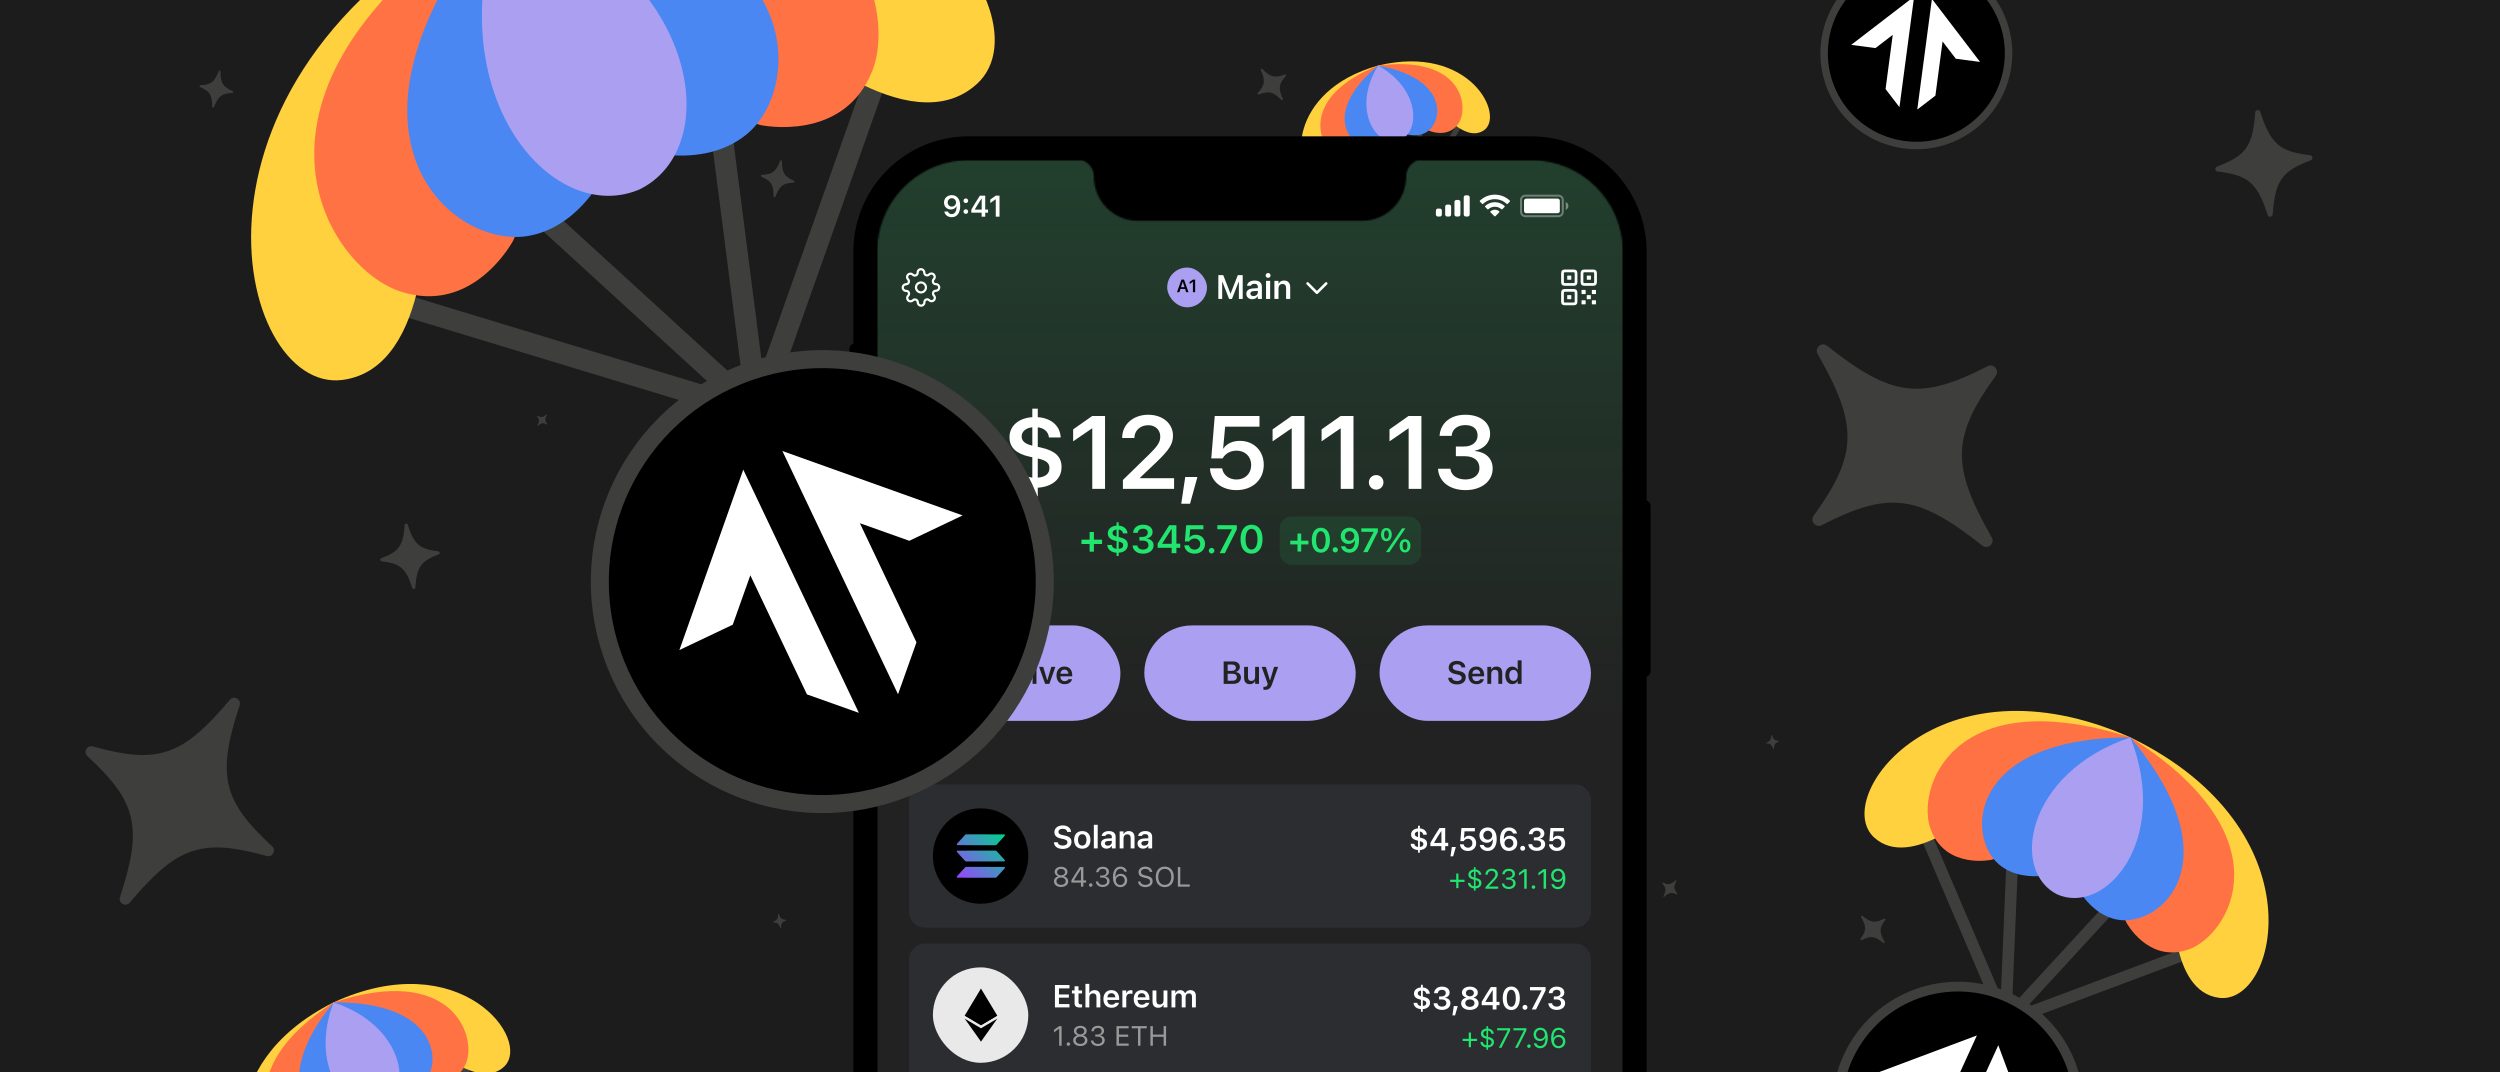<svg xmlns="http://www.w3.org/2000/svg" fill="none" viewBox="0 0 1632 700" height="700" width="1632">
<g clip-path="url(#clip0_1383_59)">
<rect fill="#1C1C1C" height="700" width="1632"></rect>
<g clip-path="url(#clip1_1383_59)">
<path stroke-linecap="round" stroke-miterlimit="10" stroke-width="3.422" stroke="#3E3E3D" d="M858.937 96.641L924.404 130.519"></path>
<path stroke-linecap="round" stroke-miterlimit="10" stroke-width="3.422" stroke="#3E3E3D" d="M960.617 67.721L924.404 130.519"></path>
<path stroke-linecap="round" stroke-miterlimit="10" stroke-width="3.422" stroke="#3E3E3D" d="M927.227 79.025L924.404 130.519"></path>
<path stroke-linecap="round" stroke-miterlimit="10" stroke-width="3.422" stroke="#3E3E3D" d="M892.972 88.971L924.404 130.519"></path>
</g>
<g clip-path="url(#clip2_1383_59)">
<path fill="#FFD13F" d="M899.635 42.795C840.002 59.377 842.942 112.432 860.217 113.366C874.96 114.164 878.608 87.295 878.608 87.295C878.608 87.295 907.524 73.203 899.637 42.806C907.539 73.2 939.657 71.44 939.657 71.44C939.657 71.44 955.918 93.139 968.41 85.268C983.044 76.047 959.796 28.266 899.635 42.795Z"></path>
<path fill="#FF7243" d="M899.634 42.795C848.399 63.392 860.634 94.867 871.736 101.082C882.606 107.164 891.051 96.453 891.051 96.453C891.051 96.453 907.525 73.211 899.637 42.809C907.539 73.203 933.242 85.496 933.242 85.496C933.242 85.496 945.831 90.745 952.368 80.142C959.043 69.309 954.412 35.859 899.634 42.795Z"></path>
<path fill="#4A87F2" d="M899.634 42.795C862.731 73.353 880.965 96.161 893.687 96.156C904.138 96.152 910.419 84.323 910.421 84.318C910.422 84.322 921.669 91.599 930.801 86.517C941.912 80.333 946.742 51.534 899.634 42.795Z"></path>
<path fill="#AB9FF2" d="M912.125 92.142C927.356 88.186 928.133 58.624 899.634 42.795C882.439 70.492 897.499 95.94 912.73 91.985"></path>
</g>
<circle stroke-width="2.873" stroke="#3E3E3D" fill="black" transform="rotate(-8.64 929.681 158.91)" r="35.492" cy="158.91" cx="929.681"></circle>
<path fill="white" d="M920.525 139.049L905.278 165.51L914.385 163.076L918.573 155.833L924.006 176.161L931.62 180.564L920.525 139.049ZM927.203 137.264L953.618 152.591L944.511 155.024L937.268 150.837L942.701 171.165L938.298 178.779L927.203 137.264Z"></path>
<g clip-path="url(#clip3_1383_59)">
<path stroke-linecap="round" stroke-miterlimit="10" stroke-width="5.803" stroke="#3E3E3D" d="M1358.66 -87.974L1261.16 -13.113"></path>
</g>
<circle stroke-width="4.873" stroke="#3E3E3D" fill="black" transform="rotate(13.873 1250.99 34.788)" r="60.187" cy="34.788" cx="1250.99"></circle>
<path fill="white" d="M1249.54 -2.269L1208.47 29.282L1224.32 31.382L1235.58 22.756L1230.9 58.128L1239.96 69.969L1249.54 -2.269ZM1261.16 -0.729L1292.59 40.431L1276.74 38.331L1268.11 27.067L1263.43 62.44L1251.59 71.509L1261.16 -0.729Z"></path>
<g clip-path="url(#clip4_1383_59)">
<path stroke-linecap="round" stroke-miterlimit="10" stroke-width="5.038" stroke="#3E3E3D" d="M312.857 673.163L278.28 774.126"></path>
<path stroke-linecap="round" stroke-miterlimit="10" stroke-width="5.038" stroke="#3E3E3D" d="M267.808 698.928L278.279 774.126"></path>
</g>
<g clip-path="url(#clip5_1383_59)">
<path fill="#FFD13F" d="M217.706 654.379C136.233 695.187 155.471 771.011 180.695 767.479C202.221 764.466 199.9 724.614 199.9 724.614C199.9 724.614 237.696 696.085 217.713 654.394C237.716 696.075 283.624 684.458 283.624 684.458C283.624 684.458 313.25 711.214 329.074 696.313C347.613 678.855 300.523 616.389 217.706 654.379Z"></path>
<path fill="#FF7243" d="M217.705 654.38C149.499 698.614 176.07 740.633 193.867 746.476C211.291 752.193 220.465 734.331 220.465 734.331C220.465 734.331 237.7 696.095 217.714 654.4C237.718 696.081 278.327 706.579 278.327 706.579C278.327 706.579 297.999 710.605 304.448 693.439C311.031 675.902 294.89 628.881 217.705 654.38Z"></path>
<path fill="#4A87F2" d="M217.705 654.38C173.021 708.956 205.81 736.759 224.19 733.156C239.289 730.198 245.021 711.332 245.023 711.325C245.026 711.329 263.331 718.667 275.089 708.744C289.395 696.67 288.237 653.696 217.705 654.38Z"></path>
<path fill="#AB9FF2" d="M249.694 722.148C270.583 712.129 263.353 669.198 217.705 654.379C200.687 699.254 229.636 731.768 250.525 721.749"></path>
</g>
<g clip-path="url(#clip6_1383_59)">
<path fill="black" d="M632.355 89H999.645C1041.22 89 1074.92 122.702 1074.92 164.275V326.728C1076.43 327.262 1077.52 328.704 1077.52 330.4V438.121C1077.52 439.816 1076.43 441.258 1074.92 441.793V1098.72C1074.92 1140.3 1041.22 1174 999.645 1174H632.355C590.781 1174 557.08 1140.3 557.08 1098.72V458.665C555.567 458.13 554.484 456.688 554.484 454.993V392.696C554.484 391.001 555.567 389.559 557.08 389.024V365.22C555.567 364.685 554.484 363.243 554.484 361.548V299.251C554.484 297.556 555.567 296.114 557.08 295.579V263.988C555.567 263.453 554.484 262.011 554.484 260.316V227.87C554.484 226.174 555.567 224.732 557.08 224.198V164.275C557.08 122.702 590.781 89 632.355 89Z" clip-rule="evenodd" fill-rule="evenodd"></path>
<mask height="1055" width="488" y="104" x="572" maskUnits="userSpaceOnUse" style="mask-type:alpha" id="mask0_1383_59">
<path fill="#F1F1F1" d="M572.735 161.136C572.681 162.175 572.654 163.222 572.654 164.275V1098.72C572.654 1131.7 599.383 1158.43 632.355 1158.43H999.645C1032.62 1158.43 1059.35 1131.7 1059.35 1098.72V164.275C1059.35 164.146 1059.35 164.018 1059.35 163.889C1059.14 131.095 1032.49 104.574 999.645 104.574H925.559C921.087 106.148 917.881 110.41 917.881 115.42C917.881 131.292 905.015 144.158 889.143 144.158H742.857C726.986 144.158 714.119 131.292 714.119 115.42C714.119 110.41 710.913 106.148 706.441 104.574H632.355C617.478 104.574 603.873 110.015 593.419 119.016C589.392 122.484 585.833 126.479 582.85 130.896C576.961 139.613 573.313 149.968 572.735 161.136Z" clip-rule="evenodd" fill-rule="evenodd"></path>
</mask>
<g mask="url(#mask0_1383_59)">
<rect fill="#222222" transform="translate(572.654 104.574)" height="1053.85" width="486.693"></rect>
<g clip-path="url(#clip7_1383_59)">
<rect fill="#222222" transform="translate(572.654 104.574)" height="1053.85" width="486.693"></rect>
<rect fill="url(#paint0_linear_1383_59)" height="365.993" width="486.693" y="104.574" x="572.654"></rect>
<path fill="white" d="M673.897 323.903V318.366C665.065 317.839 658.705 313.127 658.178 305.515L658.145 305.053H665.823L665.889 305.416C666.482 308.711 668.789 311.249 673.897 311.776V298.496L672.051 298.1C663.483 296.189 659.002 292.268 659.002 285.446V285.38C659.002 277.9 665.098 272.891 673.897 272.331V266.795H677.456V272.331C685.99 272.924 691.79 277.669 692.383 285.051L692.416 285.578H684.738L684.705 285.282C684.211 281.69 681.542 279.449 677.456 278.955V291.707L679.466 292.136C688.396 294.146 692.977 297.804 692.977 304.856V304.922C692.977 313.094 686.353 317.839 677.456 318.366V323.903H673.897ZM666.944 284.853C666.944 287.753 668.855 289.763 673.897 290.916V278.922C669.316 279.416 666.944 281.986 666.944 284.82V284.853ZM685.068 305.581C685.068 302.483 683.354 300.638 677.456 299.287V311.809C682.827 311.413 685.068 308.909 685.068 305.647V305.581ZM713.036 319.124V279.679H712.838L700.547 288.115V280.306L712.97 271.573H721.373V319.124H713.036ZM733.03 319.124V313.325L749.836 296.947C756.064 290.851 757.415 288.445 757.415 284.919V284.853C757.382 280.602 754.186 277.57 749.605 277.57C744.333 277.57 740.642 281.096 740.543 285.677V285.908H732.568V285.677C732.568 276.977 739.884 270.749 749.539 270.749C759.063 270.749 765.719 276.516 765.719 284.359V284.425C765.719 290.027 763.116 293.816 754.746 301.857L744.267 311.809V312.171H766.444V319.124H733.03ZM771.115 328.846L773.718 311.38H781.66L776.849 328.846H771.115ZM807.124 319.948C797.238 319.948 790.515 314.05 789.889 306.174L789.856 305.745H797.831L797.864 305.976C798.556 309.963 802.181 313.028 807.189 313.028C812.857 313.028 816.779 309.14 816.779 303.571V303.505C816.779 298.067 812.792 294.179 807.222 294.179C804.52 294.179 802.181 295.003 800.368 296.519C799.478 297.244 798.688 298.166 798.127 299.221H790.713L792.987 271.573H822.183V278.526H799.775L798.457 292.861H798.622C800.698 289.664 804.619 287.786 809.397 287.786C818.459 287.786 824.984 294.344 824.984 303.373V303.439C824.984 313.226 817.636 319.948 807.124 319.948ZM843.231 319.124V279.679H843.034L830.742 288.115V280.306L843.165 271.573H851.568V319.124H843.231ZM875.22 319.124V279.679H875.022L862.731 288.115V280.306L875.154 271.573H883.557V319.124H875.22ZM898.377 319.652C895.708 319.652 893.599 317.543 893.599 314.873C893.599 312.237 895.708 310.128 898.377 310.128C901.046 310.128 903.122 312.237 903.122 314.873C903.122 317.543 901.046 319.652 898.377 319.652ZM919.557 319.124V279.679H919.359L907.068 288.115V280.306L919.491 271.573H927.894V319.124H919.557ZM956.653 319.948C946.207 319.948 939.419 314.346 938.76 306.372L938.727 305.976H946.866L946.899 306.339C947.361 310.194 951.051 312.995 956.62 312.995C962.124 312.995 965.781 309.963 965.781 305.647V305.581C965.781 300.572 962.091 297.804 956.027 297.804H950.392V291.477H955.83C961.069 291.477 964.562 288.511 964.562 284.359V284.293C964.562 280.009 961.662 277.505 956.555 277.505C951.546 277.505 948.119 280.108 947.69 284.194L947.657 284.524H939.748L939.781 284.128C940.473 276.088 946.965 270.749 956.555 270.749C966.375 270.749 972.735 275.791 972.735 283.173V283.238C972.735 289.137 968.451 293.058 962.75 294.245V294.41C969.769 295.069 974.415 299.221 974.415 305.811V305.877C974.415 314.148 967.165 319.948 956.653 319.948Z"></path>
<rect fill-opacity="0.1" fill="#21E56F" rx="7.787" height="31.596" width="92.383" y="337.124" x="835.35"></rect>
<path fill="#21E56F" d="M842.272 355.37V352.935H846.99V348.27H849.425V352.935H854.144V355.37H849.425V360.034H846.99V355.37H842.272ZM862.244 360.81C858.548 360.81 856.329 357.675 856.329 352.655V352.633C856.329 347.613 858.548 344.489 862.244 344.489C865.939 344.489 868.18 347.613 868.18 352.633V352.655C868.18 357.675 865.939 360.81 862.244 360.81ZM862.244 358.558C864.226 358.558 865.379 356.339 865.379 352.655V352.633C865.379 348.949 864.226 346.751 862.244 346.751C860.261 346.751 859.13 348.949 859.13 352.633V352.655C859.13 356.339 860.261 358.558 862.244 358.558ZM871.658 360.638C870.677 360.638 869.945 359.894 869.945 358.936C869.945 357.977 870.677 357.233 871.658 357.233C872.649 357.233 873.371 357.977 873.371 358.936C873.371 359.894 872.649 360.638 871.658 360.638ZM880.996 344.489C884.315 344.489 887.202 346.848 887.202 352.45V352.472C887.202 357.707 884.842 360.81 880.932 360.81C878.077 360.81 875.944 359.119 875.448 356.738L875.427 356.619H878.163L878.195 356.727C878.605 357.815 879.564 358.526 880.932 358.526C883.399 358.526 884.444 356.113 884.562 353.14C884.562 353.021 884.573 352.903 884.573 352.784H884.358C883.787 354.012 882.429 355.1 880.296 355.1C877.312 355.1 875.222 352.924 875.222 349.972V349.951C875.222 346.794 877.624 344.489 880.996 344.489ZM880.986 352.967C882.742 352.967 884.088 351.696 884.088 349.94V349.918C884.088 348.141 882.742 346.751 881.018 346.751C879.305 346.751 877.937 348.119 877.937 349.854V349.875C877.937 351.674 879.219 352.967 880.986 352.967ZM889.915 360.422L896.67 347.322V347.15H888.654V344.877H899.471V347.193L892.824 360.422H889.915ZM905.039 353.269C902.863 353.269 901.548 351.621 901.548 348.97V348.96C901.548 346.309 902.863 344.661 905.039 344.661C907.204 344.661 908.529 346.309 908.529 348.96V348.97C908.529 351.621 907.204 353.269 905.039 353.269ZM906.978 360.422H904.759L915.262 344.877H917.482L906.978 360.422ZM905.039 351.707C906.019 351.707 906.59 350.705 906.59 348.97V348.96C906.59 347.214 906.019 346.223 905.039 346.223C904.048 346.223 903.498 347.214 903.498 348.96V348.97C903.498 350.705 904.048 351.707 905.039 351.707ZM917.202 360.638C915.025 360.638 913.7 358.979 913.7 356.328V356.318C913.7 353.667 915.025 352.03 917.202 352.03C919.367 352.03 920.692 353.667 920.692 356.318V356.328C920.692 358.979 919.367 360.638 917.202 360.638ZM917.202 359.076C918.182 359.076 918.753 358.074 918.753 356.328V356.318C918.753 354.583 918.182 353.592 917.202 353.592C916.211 353.592 915.65 354.583 915.65 356.318V356.328C915.65 358.074 916.211 359.076 917.202 359.076Z"></path>
<path fill="#21E56F" d="M705.985 355.104V352.29H711.295V347.284H714.096V352.29H719.42V355.104H714.096V360.11H711.295V355.104H705.985ZM728.899 362.962V360.833C725.502 360.63 723.056 358.818 722.853 355.89L722.84 355.712H725.794L725.819 355.852C726.047 357.119 726.934 358.095 728.899 358.298V353.19L728.189 353.038C724.894 352.303 723.17 350.795 723.17 348.171V348.146C723.17 345.269 725.515 343.342 728.899 343.127V340.998H730.268V343.127C733.55 343.355 735.781 345.18 736.009 348.019L736.022 348.222H733.069L733.056 348.108C732.866 346.726 731.839 345.865 730.268 345.674V350.579L731.041 350.744C734.475 351.517 736.237 352.924 736.237 355.636V355.662C736.237 358.805 733.69 360.63 730.268 360.833V362.962H728.899ZM726.224 347.943C726.224 349.058 726.96 349.832 728.899 350.275V345.662C727.137 345.852 726.224 346.84 726.224 347.93V347.943ZM733.195 355.915C733.195 354.724 732.536 354.014 730.268 353.494V358.311C732.333 358.159 733.195 357.195 733.195 355.941V355.915ZM746.223 361.441C742.206 361.441 739.595 359.287 739.341 356.219L739.329 356.067H742.459L742.472 356.207C742.649 357.69 744.069 358.767 746.211 358.767C748.327 358.767 749.734 357.601 749.734 355.941V355.915C749.734 353.989 748.315 352.924 745.983 352.924H743.815V350.491H745.907C747.922 350.491 749.265 349.35 749.265 347.753V347.728C749.265 346.08 748.15 345.117 746.185 345.117C744.259 345.117 742.941 346.118 742.776 347.69L742.763 347.816H739.721L739.734 347.664C740 344.572 742.497 342.519 746.185 342.519C749.962 342.519 752.408 344.458 752.408 347.297V347.322C752.408 349.591 750.761 351.099 748.568 351.555V351.619C751.268 351.872 753.055 353.469 753.055 356.004V356.029C753.055 359.211 750.266 361.441 746.223 361.441ZM764.841 361.124V357.614H755.715V354.825L763.307 342.835H767.959V354.927H770.443V357.614H767.959V361.124H764.841ZM758.656 355.003H764.891V345.307H764.815L758.656 354.914V355.003ZM779.783 361.441C775.98 361.441 773.395 359.173 773.154 356.143L773.141 355.979H776.209L776.221 356.067C776.487 357.601 777.882 358.78 779.808 358.78C781.988 358.78 783.496 357.284 783.496 355.142V355.117C783.496 353.026 781.963 351.53 779.821 351.53C778.781 351.53 777.882 351.847 777.184 352.43C776.842 352.709 776.538 353.064 776.323 353.469H773.471L774.345 342.835H785.575V345.51H776.956L776.449 351.023H776.513C777.311 349.794 778.819 349.071 780.657 349.071C784.143 349.071 786.652 351.593 786.652 355.066V355.091C786.652 358.856 783.826 361.441 779.783 361.441ZM790.935 361.327C789.908 361.327 789.097 360.516 789.097 359.489C789.097 358.475 789.908 357.664 790.935 357.664C791.962 357.664 792.76 358.475 792.76 359.489C792.76 360.516 791.962 361.327 790.935 361.327ZM796.168 361.124L804.191 345.573V345.51H794.685V342.835H807.41V345.56L799.59 361.124H796.168ZM816.991 361.441C812.504 361.441 809.805 357.804 809.805 351.986V351.961C809.805 346.143 812.504 342.519 816.991 342.519C821.465 342.519 824.177 346.143 824.177 351.961V351.986C824.177 357.804 821.465 361.441 816.991 361.441ZM816.991 358.767C819.45 358.767 820.882 356.207 820.882 351.986V351.961C820.882 347.74 819.45 345.205 816.991 345.205C814.52 345.205 813.1 347.74 813.1 351.961V351.986C813.1 356.207 814.52 358.767 816.991 358.767Z"></path>
<rect fill="#AB9FF2" rx="31.148" height="62.297" width="138.004" y="408.27" x="593.419"></rect>
<path fill="#222222" d="M625.715 446.419V431.787H631.627C634.77 431.787 636.656 433.542 636.656 436.33V436.35C636.656 438.287 635.632 439.889 633.898 440.518L637.092 446.419H634.101L631.231 440.913H628.331V446.419H625.715ZM628.331 438.905H631.353C633.006 438.905 633.969 437.983 633.969 436.411V436.391C633.969 434.86 632.965 433.907 631.302 433.907H628.331V438.905ZM643.551 446.642C640.256 446.642 638.258 444.431 638.258 440.903V440.893C638.258 437.405 640.276 435.123 643.429 435.123C646.583 435.123 648.53 437.334 648.53 440.68V441.511H640.783C640.813 443.499 641.888 444.654 643.602 444.654C644.971 444.654 645.751 443.965 645.995 443.458L646.025 443.387H648.428L648.398 443.478C648.043 444.908 646.563 446.642 643.551 446.642ZM643.46 437.101C642.05 437.101 640.996 438.054 640.803 439.818H646.066C645.893 438.003 644.869 437.101 643.46 437.101ZM655.394 446.642C652.058 446.642 650.091 444.482 650.091 440.862V440.842C650.091 437.263 652.048 435.123 655.384 435.123C658.233 435.123 659.937 436.705 660.221 438.997V439.037H657.838L657.828 439.007C657.595 437.932 656.773 437.161 655.394 437.161C653.671 437.161 652.657 438.52 652.657 440.842V440.862C652.657 443.215 653.681 444.594 655.394 444.594C656.702 444.594 657.503 443.995 657.818 442.829L657.838 442.789L660.221 442.779L660.2 442.86C659.835 445.131 658.203 446.642 655.394 446.642ZM666.954 446.642C663.658 446.642 661.661 444.431 661.661 440.903V440.893C661.661 437.405 663.679 435.123 666.832 435.123C669.985 435.123 671.932 437.334 671.932 440.68V441.511H664.186C664.216 443.499 665.291 444.654 667.004 444.654C668.373 444.654 669.154 443.965 669.397 443.458L669.428 443.387H671.831L671.8 443.478C671.445 444.908 669.965 446.642 666.954 446.642ZM666.862 437.101C665.453 437.101 664.399 438.054 664.206 439.818H669.468C669.296 438.003 668.272 437.101 666.862 437.101ZM675.339 433.481C674.508 433.481 673.829 432.822 673.829 431.99C673.829 431.169 674.508 430.5 675.339 430.5C676.161 430.5 676.84 431.169 676.84 431.99C676.84 432.822 676.161 433.481 675.339 433.481ZM674.072 446.419V435.336H676.597V446.419H674.072ZM682.265 446.419L678.321 435.336H681.018L683.583 443.955H683.756L686.301 435.336H688.957L685.033 446.419H682.265ZM694.97 446.642C691.675 446.642 689.677 444.431 689.677 440.903V440.893C689.677 437.405 691.695 435.123 694.848 435.123C698.002 435.123 699.949 437.334 699.949 440.68V441.511H692.202C692.233 443.499 693.307 444.654 695.021 444.654C696.39 444.654 697.17 443.965 697.414 443.458L697.444 443.387H699.847L699.817 443.478C699.462 444.908 697.982 446.642 694.97 446.642ZM694.879 437.101C693.47 437.101 692.415 438.054 692.222 439.818H697.485C697.312 438.003 696.288 437.101 694.879 437.101Z"></path>
<rect fill="#AB9FF2" rx="31.148" height="62.297" width="138.004" y="408.27" x="746.998"></rect>
<path fill="#222222" d="M798.803 446.419V431.787H804.917C807.695 431.787 809.368 433.187 809.368 435.428V435.448C809.368 436.979 808.233 438.338 806.763 438.571V438.753C808.73 438.936 810.088 440.355 810.088 442.251V442.272C810.088 444.837 808.182 446.419 805.059 446.419H798.803ZM804.278 433.825H801.419V437.952H803.944C805.799 437.952 806.783 437.232 806.783 435.904V435.884C806.783 434.586 805.86 433.825 804.278 433.825ZM804.36 439.808H801.419V444.381H804.461C806.387 444.381 807.411 443.58 807.411 442.089V442.069C807.411 440.588 806.357 439.808 804.36 439.808ZM815.929 446.642C813.435 446.642 812.157 445.141 812.157 442.505V435.336H814.682V441.927C814.682 443.64 815.321 444.512 816.842 444.512C818.474 444.512 819.346 443.458 819.346 441.795V435.336H821.871V446.419H819.346V444.736H819.174C818.657 445.922 817.531 446.642 815.929 446.642ZM825.724 450.312C825.42 450.312 825.065 450.302 824.761 450.272V448.335C824.964 448.355 825.248 448.365 825.511 448.365C826.545 448.365 827.164 447.94 827.438 446.936L827.569 446.429L823.605 435.336H826.363L828.948 443.995H829.141L831.717 435.336H834.373L830.398 446.652C829.445 449.43 828.178 450.312 825.724 450.312Z"></path>
<rect fill="#AB9FF2" rx="31.148" height="62.297" width="138.004" y="408.27" x="900.577"></rect>
<path fill="#222222" d="M951.129 446.784C947.733 446.784 945.573 445.111 945.391 442.586L945.38 442.444H947.915L947.925 442.545C948.047 443.772 949.355 444.583 951.211 444.583C952.975 444.583 954.212 443.711 954.212 442.454V442.444C954.212 441.39 953.451 440.751 951.565 440.345L949.994 440.021C947.003 439.392 945.705 437.993 945.705 435.813V435.803C945.705 433.187 947.956 431.422 951.119 431.422C954.364 431.422 956.382 433.197 956.564 435.549L956.574 435.681H954.07L954.05 435.559C953.867 434.424 952.782 433.613 951.109 433.623C949.487 433.623 948.331 434.383 948.331 435.63V435.64C948.331 436.675 949.071 437.324 950.896 437.709L952.468 438.044C955.55 438.692 956.838 439.929 956.838 442.14V442.15C956.838 444.999 954.638 446.784 951.129 446.784ZM963.845 446.642C960.549 446.642 958.552 444.431 958.552 440.903V440.893C958.552 437.405 960.57 435.123 963.723 435.123C966.876 435.123 968.823 437.334 968.823 440.68V441.511H961.077C961.107 443.499 962.182 444.654 963.895 444.654C965.264 444.654 966.045 443.965 966.288 443.458L966.319 443.387H968.722L968.691 443.478C968.336 444.908 966.856 446.642 963.845 446.642ZM963.753 437.101C962.344 437.101 961.29 438.054 961.097 439.818H966.359C966.187 438.003 965.163 437.101 963.753 437.101ZM970.933 446.419V435.336H973.457V437.03H973.63C974.157 435.843 975.222 435.123 976.824 435.123C979.298 435.123 980.646 436.614 980.646 439.25V446.419H978.121V439.838C978.121 438.114 977.422 437.242 975.891 437.242C974.39 437.242 973.457 438.297 973.457 439.96V446.419H970.933ZM987.207 446.601C984.429 446.601 982.664 444.401 982.664 440.893V440.872C982.664 437.344 984.398 435.154 987.207 435.154C988.728 435.154 989.995 435.904 990.573 437.101H990.745V431.047H993.28V446.419H990.745V444.685H990.573C989.965 445.891 988.768 446.601 987.207 446.601ZM987.998 444.472C989.721 444.472 990.786 443.113 990.786 440.893V440.872C990.786 438.652 989.711 437.283 987.998 437.283C986.284 437.283 985.23 438.642 985.23 440.872V440.893C985.23 443.123 986.274 444.472 987.998 444.472Z"></path>
<path fill="#2C2D30" d="M593.419 522.481C593.419 516.747 598.068 512.098 603.802 512.098H1028.2C1033.93 512.098 1038.58 516.747 1038.58 522.481V595.16C1038.58 600.895 1033.93 605.543 1028.2 605.543H603.802C598.068 605.543 593.419 600.895 593.419 595.16V522.481Z"></path>
<path fill="white" d="M925.695 556.611V554.928C923.008 554.756 920.96 553.296 920.879 550.842L920.889 550.832L923.242 550.822L923.252 550.842C923.424 551.947 924.174 552.738 925.695 552.9V548.804L925.178 548.682C922.572 548.084 921.153 546.908 921.153 544.799V544.779C921.153 542.457 923.049 540.946 925.695 540.764V539.06H926.882V540.764C929.518 540.976 931.343 542.558 931.434 544.88V544.89L929.082 544.9L929.072 544.88C928.94 543.694 928.098 542.974 926.882 542.802V546.736L927.449 546.867C930.157 547.496 931.617 548.591 931.617 550.781V550.802C931.617 553.296 929.579 554.736 926.882 554.928V556.611H925.695ZM923.596 544.616C923.596 545.468 924.195 546.066 925.695 546.462V542.802C924.316 542.964 923.596 543.724 923.596 544.596V544.616ZM929.173 551.025C929.173 550.061 928.615 549.514 926.882 549.078V552.9C928.463 552.769 929.173 552.049 929.173 551.045V551.025ZM940.915 555.161V552.353H933.756V550.213C935.653 546.918 937.731 543.552 939.718 540.53H943.419V550.193H945.386V552.353H943.419V555.161H940.915ZM936.19 550.254H940.955V542.619H940.803C939.303 544.911 937.609 547.618 936.19 550.102V550.254ZM946.887 559.025L947.77 552.931H950.375L948.611 559.025H946.887ZM958.264 555.527C955.273 555.527 953.255 553.701 953.063 551.298L953.053 551.167H955.466L955.476 551.238C955.669 552.434 956.774 553.387 958.274 553.387C959.988 553.387 961.164 552.18 961.164 550.457V550.437C961.164 548.733 959.968 547.537 958.295 547.537C957.473 547.537 956.764 547.78 956.226 548.267C955.963 548.49 955.719 548.774 955.547 549.098H953.306L954.016 540.53H962.797V542.68H956.054L955.648 547.131H955.821C956.429 546.148 957.565 545.559 958.944 545.559C961.671 545.559 963.648 547.587 963.648 550.386V550.406C963.648 553.448 961.428 555.527 958.264 555.527ZM971.203 540.165C974.326 540.165 977.043 542.386 977.043 547.658V547.679C977.043 552.606 974.822 555.527 971.142 555.527C968.455 555.527 966.447 553.935 965.981 551.694L965.961 551.582H968.536L968.566 551.684C968.952 552.708 969.854 553.377 971.142 553.377C973.464 553.377 974.447 551.106 974.559 548.307C974.559 548.196 974.569 548.084 974.569 547.973H974.366C973.829 549.129 972.551 550.153 970.544 550.153C967.735 550.153 965.768 548.104 965.768 545.326V545.306C965.768 542.335 968.029 540.165 971.203 540.165ZM971.192 548.145C972.845 548.145 974.113 546.949 974.113 545.296V545.276C974.113 543.603 972.845 542.295 971.223 542.295C969.611 542.295 968.323 543.582 968.323 545.215V545.235C968.323 546.928 969.53 548.145 971.192 548.145ZM985.033 555.527C981.91 555.527 979.193 553.306 979.193 548.033V548.013C979.193 543.085 981.413 540.165 985.094 540.165C987.781 540.165 989.789 541.757 990.255 543.998L990.275 544.11H987.71L987.669 544.008C987.284 542.984 986.382 542.315 985.094 542.315C982.772 542.315 981.789 544.586 981.677 547.385C981.677 547.496 981.667 547.608 981.667 547.719H981.87C982.407 546.563 983.685 545.539 985.692 545.539C988.501 545.539 990.468 547.587 990.468 550.366V550.386C990.468 553.357 988.207 555.527 985.033 555.527ZM982.123 550.416C982.123 552.089 983.391 553.397 985.013 553.397C986.635 553.397 987.913 552.11 987.913 550.477V550.457C987.913 548.764 986.706 547.547 985.043 547.547C983.391 547.547 982.123 548.743 982.123 550.396V550.416ZM993.997 555.364C993.074 555.364 992.385 554.665 992.385 553.762C992.385 552.86 993.074 552.16 993.997 552.16C994.93 552.16 995.609 552.86 995.609 553.762C995.609 554.665 994.93 555.364 993.997 555.364ZM1003.21 555.456C1000.01 555.456 997.911 553.712 997.718 551.207L997.708 551.085H1000.2L1000.21 551.197C1000.35 552.434 1001.5 553.316 1003.21 553.316C1004.91 553.316 1006.03 552.373 1006.03 551.014V550.994C1006.03 549.453 1004.9 548.601 1003.02 548.601H1001.3V546.655H1002.97C1004.58 546.655 1005.66 545.742 1005.66 544.464V544.444C1005.66 543.106 1004.76 542.315 1003.19 542.315C1001.65 542.315 1000.59 543.136 1000.46 544.444L1000.45 544.546H998.012L998.023 544.434C998.246 541.899 1000.24 540.236 1003.19 540.236C1006.21 540.236 1008.16 541.808 1008.16 544.099V544.12C1008.16 545.935 1006.85 547.141 1005.1 547.506V547.557C1007.25 547.76 1008.68 549.037 1008.68 551.065V551.085C1008.68 553.661 1006.46 555.456 1003.21 555.456ZM1016.38 555.527C1013.38 555.527 1011.37 553.701 1011.17 551.298L1011.16 551.167H1013.58L1013.59 551.238C1013.78 552.434 1014.88 553.387 1016.39 553.387C1018.1 553.387 1019.28 552.18 1019.28 550.457V550.437C1019.28 548.733 1018.08 547.537 1016.41 547.537C1015.58 547.537 1014.87 547.78 1014.34 548.267C1014.07 548.49 1013.83 548.774 1013.66 549.098H1011.42L1012.13 540.53H1020.91V542.68H1014.17L1013.76 547.131H1013.93C1014.54 546.148 1015.68 545.559 1017.05 545.559C1019.78 545.559 1021.76 547.587 1021.76 550.386V550.406C1021.76 553.448 1019.54 555.527 1016.38 555.527Z"></path>
<path fill="#21E56F" d="M946.653 575.725V574.288H950.628V570.225H952.065V574.288H956.04V575.725H952.065V579.789H950.628V575.725H946.653ZM962.175 581.448V579.949C960.064 579.753 958.316 578.467 958.245 576.409V576.4L959.789 576.391V576.409C959.949 577.509 960.632 578.387 962.175 578.556V574.288L961.971 574.235C959.762 573.703 958.573 572.718 958.573 570.979V570.961C958.573 569.063 960.073 567.767 962.175 567.572V566.073H963.24V567.572C965.289 567.758 966.878 569.089 966.949 571.041V571.05L965.405 571.059V571.041C965.289 569.852 964.438 569.116 963.24 568.965V573.037L963.515 573.099C965.795 573.649 967.073 574.59 967.073 576.444V576.462C967.073 578.591 965.334 579.789 963.24 579.957V581.448H962.175ZM960.117 570.873C960.117 571.733 960.649 572.407 962.175 572.78V568.965C960.827 569.151 960.117 570.003 960.117 570.855V570.873ZM963.293 574.554L963.24 574.546V578.573C964.89 578.44 965.529 577.606 965.529 576.586V576.568C965.529 575.601 965.05 574.98 963.293 574.554ZM969.74 580.161V579.061L974.069 574.377C975.702 572.611 976.181 571.946 976.181 570.828V570.81C976.181 569.462 975.267 568.45 973.759 568.45C972.224 568.45 971.203 569.453 971.203 570.961L971.195 570.979L969.669 570.97L969.651 570.961C969.66 568.69 971.416 567.058 973.865 567.058C976.101 567.058 977.813 568.575 977.813 570.642V570.66C977.813 572.123 977.183 573.188 974.868 575.575L971.958 578.582V578.724H978.026V580.161H969.74ZM984.96 580.374C982.316 580.374 980.604 578.902 980.436 576.879L980.427 576.772H981.962L981.97 576.861C982.095 578.121 983.257 578.99 984.96 578.99C986.637 578.99 987.782 578.05 987.782 576.693V576.675C987.782 575.104 986.655 574.226 984.863 574.226H983.257V572.878H984.792C986.318 572.878 987.382 571.937 987.382 570.66V570.642C987.382 569.302 986.504 568.53 984.943 568.53C983.434 568.53 982.361 569.329 982.228 570.624L982.219 570.713H980.684L980.693 570.624C980.897 568.539 982.547 567.146 984.943 567.146C987.382 567.146 988.988 568.504 988.988 570.447V570.464C988.988 572.044 987.87 573.126 986.273 573.463V573.499C988.136 573.658 989.405 574.821 989.405 576.639V576.657C989.405 578.795 987.524 580.374 984.96 580.374ZM995.026 580.161V569.134H994.884L991.628 571.494V569.808L995.035 567.359H996.623V580.161H995.026ZM1001.05 580.25C1000.42 580.25 999.893 579.727 999.893 579.097C999.893 578.458 1000.42 577.943 1001.05 577.943C1001.69 577.943 1002.2 578.458 1002.2 579.097C1002.2 579.727 1001.69 580.25 1001.05 580.25ZM1007.67 580.161V569.134H1007.53L1004.27 571.494V569.808L1007.68 567.359H1009.27V580.161H1007.67ZM1017.05 567.058C1019.4 567.058 1021.87 568.708 1021.87 573.525V573.543C1021.87 577.908 1020.05 580.463 1016.95 580.463C1014.8 580.463 1013.2 579.203 1012.77 577.314L1012.74 577.198H1014.35L1014.38 577.296C1014.77 578.369 1015.67 579.035 1016.96 579.035C1019.29 579.035 1020.24 576.764 1020.34 574.093C1020.34 573.995 1020.34 573.889 1020.34 573.791H1020.18C1019.71 574.838 1018.5 575.77 1016.77 575.77C1014.37 575.77 1012.57 573.942 1012.57 571.485V571.467C1012.57 568.912 1014.47 567.058 1017.05 567.058ZM1017.04 574.377C1018.7 574.377 1019.96 573.161 1019.96 571.494V571.485C1019.96 569.799 1018.69 568.468 1017.07 568.468C1015.47 568.468 1014.18 569.772 1014.18 571.431V571.449C1014.18 573.153 1015.39 574.377 1017.04 574.377Z"></path>
<circle fill="black" r="31.148" cy="558.821" cx="640.142"></circle>
<path fill="url(#paint1_linear_1383_59)" d="M629.972 566.254C630.074 566.143 630.197 566.054 630.335 565.993C630.473 565.932 630.622 565.9 630.773 565.9L655.487 565.92C655.592 565.92 655.695 565.951 655.783 566.009C655.871 566.066 655.941 566.148 655.983 566.244C656.026 566.341 656.039 566.447 656.022 566.551C656.005 566.655 655.958 566.752 655.887 566.83L650.625 572.624C650.523 572.736 650.399 572.825 650.261 572.886C650.123 572.947 649.974 572.979 649.823 572.979L625.11 572.959C625.005 572.959 624.902 572.928 624.814 572.87C624.726 572.813 624.656 572.731 624.614 572.634C624.571 572.538 624.558 572.431 624.575 572.328C624.592 572.224 624.639 572.127 624.709 572.049L629.972 566.254ZM655.887 561.431C655.958 561.508 656.005 561.605 656.022 561.709C656.039 561.813 656.026 561.919 655.983 562.016C655.941 562.112 655.871 562.194 655.783 562.251C655.695 562.309 655.592 562.34 655.487 562.34L630.774 562.36C630.623 562.36 630.474 562.329 630.336 562.268C630.198 562.207 630.074 562.117 629.972 562.006L624.709 556.207C624.639 556.13 624.592 556.033 624.575 555.929C624.558 555.825 624.571 555.719 624.614 555.622C624.656 555.526 624.726 555.444 624.814 555.387C624.902 555.329 625.005 555.298 625.11 555.298L649.824 555.278C649.974 555.278 650.124 555.309 650.262 555.37C650.399 555.432 650.523 555.521 650.625 555.632L655.887 561.431ZM629.972 545.017C630.074 544.905 630.197 544.816 630.335 544.755C630.473 544.694 630.622 544.662 630.773 544.662L655.487 544.683C655.592 544.683 655.695 544.714 655.783 544.771C655.871 544.829 655.941 544.911 655.983 545.007C656.026 545.103 656.039 545.21 656.022 545.314C656.005 545.418 655.958 545.514 655.887 545.592L650.625 551.387C650.523 551.499 650.399 551.588 650.261 551.649C650.123 551.71 649.974 551.742 649.823 551.742L625.11 551.721C625.005 551.721 624.902 551.69 624.814 551.633C624.726 551.575 624.656 551.493 624.614 551.397C624.571 551.301 624.558 551.194 624.575 551.09C624.592 550.986 624.639 550.89 624.709 550.812L629.972 545.017Z" clip-rule="evenodd" fill-rule="evenodd"></path>
<path fill="white" d="M693.749 554.186C690.352 554.186 688.193 552.513 688.01 549.988L688 549.846H690.535L690.545 549.947C690.667 551.174 691.975 551.985 693.83 551.985C695.594 551.985 696.831 551.113 696.831 549.856V549.846C696.831 548.791 696.071 548.153 694.185 547.747L692.613 547.423C689.622 546.794 688.324 545.395 688.324 543.215V543.205C688.324 540.589 690.575 538.824 693.739 538.824C696.983 538.824 699.001 540.599 699.184 542.951L699.194 543.083H696.689L696.669 542.961C696.487 541.826 695.402 541.014 693.729 541.025C692.106 541.025 690.95 541.785 690.95 543.032V543.042C690.95 544.077 691.691 544.726 693.516 545.111L695.087 545.445C698.17 546.094 699.457 547.331 699.457 549.542V549.552C699.457 552.401 697.257 554.186 693.749 554.186ZM706.505 554.044C703.179 554.044 701.171 551.874 701.171 548.284V548.264C701.171 544.705 703.209 542.525 706.505 542.525C709.81 542.525 711.838 544.695 711.838 548.264V548.284C711.838 551.874 709.82 554.044 706.505 554.044ZM706.505 551.995C708.259 551.995 709.253 550.627 709.253 548.295V548.274C709.253 545.942 708.249 544.563 706.505 544.563C704.751 544.563 703.747 545.942 703.747 548.274V548.295C703.747 550.627 704.751 551.995 706.505 551.995ZM714.059 553.821V538.449H716.584V553.821H714.059ZM722.384 554.003C720.275 554.003 718.744 552.705 718.744 550.687V550.667C718.744 548.69 720.255 547.534 722.952 547.372L725.801 547.2V546.246C725.801 545.141 725.081 544.533 723.722 544.533C722.566 544.533 721.816 544.949 721.563 545.679L721.552 545.719H719.17L719.18 545.628C719.423 543.762 721.208 542.525 723.844 542.525C726.693 542.525 728.295 543.904 728.295 546.246V553.821H725.801V552.3H725.629C725.02 553.374 723.844 554.003 722.384 554.003ZM721.238 550.566C721.238 551.509 722.039 552.066 723.154 552.066C724.675 552.066 725.801 551.073 725.801 549.755V548.862L723.307 549.025C721.897 549.116 721.238 549.633 721.238 550.546V550.566ZM730.912 553.821V542.738H733.436V544.431H733.609C734.136 543.245 735.201 542.525 736.803 542.525C739.277 542.525 740.625 544.016 740.625 546.652V553.821H738.1V547.24C738.1 545.516 737.401 544.644 735.87 544.644C734.369 544.644 733.436 545.699 733.436 547.362V553.821H730.912ZM746.212 554.003C744.103 554.003 742.572 552.705 742.572 550.687V550.667C742.572 548.69 744.083 547.534 746.78 547.372L749.629 547.2V546.246C749.629 545.141 748.909 544.533 747.551 544.533C746.395 544.533 745.645 544.949 745.391 545.679L745.381 545.719H742.998L743.008 545.628C743.252 543.762 745.036 542.525 747.672 542.525C750.522 542.525 752.124 543.904 752.124 546.246V553.821H749.629V552.3H749.457C748.849 553.374 747.672 554.003 746.212 554.003ZM745.067 550.566C745.067 551.509 745.868 552.066 746.983 552.066C748.504 552.066 749.629 551.073 749.629 549.755V548.862L747.135 549.025C745.726 549.116 745.067 549.633 745.067 550.546V550.566Z"></path>
<path fill="#999999" d="M692.667 579.034C689.952 579.034 688.018 577.508 688.018 575.361V575.343C688.018 573.764 689.127 572.45 690.768 572.069V572.034C689.366 571.599 688.479 570.534 688.479 569.186V569.168C688.479 567.234 690.244 565.805 692.667 565.805C695.089 565.805 696.854 567.234 696.854 569.168V569.186C696.854 570.534 695.967 571.599 694.565 572.034V572.069C696.206 572.45 697.315 573.764 697.315 575.343V575.361C697.315 577.508 695.381 579.034 692.667 579.034ZM692.667 571.439C694.21 571.439 695.266 570.561 695.266 569.319V569.301C695.266 568.059 694.21 567.181 692.667 567.181C691.123 567.181 690.067 568.059 690.067 569.301V569.319C690.067 570.561 691.123 571.439 692.667 571.439ZM692.667 577.641C694.432 577.641 695.692 576.647 695.692 575.263V575.245C695.692 573.843 694.441 572.841 692.667 572.841C690.892 572.841 689.641 573.843 689.641 575.245V575.263C689.641 576.647 690.901 577.641 692.667 577.641ZM705.643 578.821V576.168H699.406V574.713C701.136 571.812 703.096 568.689 704.889 566.018H707.204V574.739H709.023V576.168H707.204V578.821H705.643ZM701.038 574.748H705.652V567.5H705.545C704.108 569.647 702.431 572.291 701.038 574.642V574.748ZM712.036 578.909C711.406 578.909 710.882 578.386 710.882 577.756C710.882 577.117 711.406 576.603 712.036 576.603C712.674 576.603 713.189 577.117 713.189 577.756C713.189 578.386 712.674 578.909 712.036 578.909ZM719.884 579.034C717.24 579.034 715.528 577.561 715.359 575.538L715.35 575.431H716.885L716.894 575.52C717.018 576.78 718.18 577.649 719.884 577.649C721.561 577.649 722.705 576.709 722.705 575.352V575.334C722.705 573.764 721.578 572.885 719.786 572.885H718.18V571.537H719.715C721.241 571.537 722.306 570.596 722.306 569.319V569.301C722.306 567.961 721.428 567.189 719.866 567.189C718.358 567.189 717.284 567.988 717.151 569.283L717.142 569.372H715.607L715.616 569.283C715.82 567.198 717.471 565.805 719.866 565.805C722.306 565.805 723.912 567.163 723.912 569.106V569.123C723.912 570.703 722.794 571.785 721.197 572.122V572.158C723.06 572.317 724.329 573.48 724.329 575.298V575.316C724.329 577.454 722.448 579.034 719.884 579.034ZM731.343 579.122C729.001 579.122 726.525 577.472 726.525 572.655V572.637C726.525 568.272 728.344 565.717 731.449 565.717C733.596 565.717 735.193 566.976 735.628 568.866L735.655 568.982H734.049L734.013 568.884C733.623 567.81 732.727 567.145 731.431 567.145C729.107 567.145 728.158 569.416 728.06 572.087C728.051 572.184 728.051 572.291 728.051 572.388H728.22C728.69 571.341 729.897 570.41 731.627 570.41C734.031 570.41 735.823 572.238 735.823 574.695V574.713C735.823 577.268 733.925 579.122 731.343 579.122ZM728.433 574.695C728.433 576.381 729.701 577.712 731.325 577.712C732.931 577.712 734.217 576.407 734.217 574.748V574.731C734.217 573.027 733.011 571.803 731.352 571.803C729.693 571.803 728.433 573.018 728.433 574.686V574.695ZM747.695 579.122C744.892 579.122 743.082 577.649 742.896 575.565L742.887 575.467H744.484L744.493 575.565C744.608 576.842 745.939 577.649 747.784 577.649C749.523 577.649 750.792 576.753 750.792 575.449V575.44C750.792 574.376 750.055 573.648 748.299 573.258L746.879 572.947C744.315 572.38 743.206 571.2 743.206 569.345V569.336C743.215 567.216 745.069 565.717 747.713 565.717C750.268 565.717 752.052 567.225 752.185 569.132L752.194 569.257H750.597L750.579 569.141C750.401 568.014 749.337 567.181 747.669 567.189C746.072 567.198 744.839 567.952 744.839 569.292V569.301C744.839 570.321 745.54 571.013 747.278 571.395L748.698 571.714C751.368 572.309 752.424 573.382 752.424 575.227V575.236C752.424 577.632 750.552 579.122 747.695 579.122ZM760.361 579.122C756.688 579.122 754.488 576.514 754.488 572.424V572.406C754.488 568.298 756.741 565.717 760.361 565.717C763.999 565.717 766.234 568.307 766.234 572.406V572.424C766.234 576.505 764.016 579.122 760.361 579.122ZM760.361 577.649C762.987 577.649 764.602 575.591 764.602 572.424V572.406C764.602 569.212 762.978 567.189 760.361 567.189C757.753 567.189 756.12 569.212 756.12 572.406V572.424C756.12 575.591 757.699 577.649 760.361 577.649ZM768.901 578.821V566.018H770.498V577.383H776.673V578.821H768.901Z"></path>
<path fill="#2C2D30" d="M593.419 626.309C593.419 620.574 598.068 615.926 603.802 615.926H1028.2C1033.93 615.926 1038.58 620.574 1038.58 626.309V698.988C1038.58 704.722 1033.93 709.371 1028.2 709.371H603.802C598.068 709.371 593.419 704.722 593.419 698.988V626.309Z"></path>
<path fill="white" d="M927.601 660.439V658.756C924.915 658.584 922.866 657.124 922.785 654.67L922.795 654.66L925.148 654.65L925.158 654.67C925.33 655.775 926.081 656.566 927.601 656.728V652.632L927.084 652.51C924.479 651.912 923.059 650.736 923.059 648.627V648.606C923.059 646.285 924.955 644.774 927.601 644.591V642.888H928.788V644.591C931.424 644.804 933.249 646.386 933.34 648.708V648.718L930.988 648.728L930.978 648.708C930.846 647.522 930.005 646.802 928.788 646.629V650.563L929.356 650.695C932.063 651.324 933.523 652.419 933.523 654.609V654.629C933.523 657.124 931.485 658.563 928.788 658.756V660.439H927.601ZM925.503 648.444C925.503 649.296 926.101 649.894 927.601 650.29V646.629C926.222 646.792 925.503 647.552 925.503 648.424V648.444ZM931.079 654.852C931.079 653.889 930.522 653.342 928.788 652.906V656.728C930.37 656.596 931.079 655.876 931.079 654.873V654.852ZM941.361 659.283C938.157 659.283 936.058 657.539 935.865 655.035L935.855 654.913H938.35L938.36 655.025C938.502 656.262 939.648 657.144 941.361 657.144C943.054 657.144 944.18 656.201 944.18 654.842V654.822C944.18 653.281 943.044 652.429 941.168 652.429H939.445V650.482H941.118C942.73 650.482 943.805 649.57 943.805 648.292V648.272C943.805 646.933 942.902 646.143 941.341 646.143C939.8 646.143 938.735 646.964 938.603 648.272L938.593 648.373H936.16L936.17 648.262C936.393 645.727 938.39 644.064 941.341 644.064C944.352 644.064 946.309 645.636 946.309 647.927V647.947C946.309 649.762 945.001 650.969 943.247 651.334V651.385C945.397 651.587 946.826 652.865 946.826 654.893V654.913C946.826 657.489 944.606 659.283 941.361 659.283ZM948.145 662.852L949.027 656.759H951.633L949.868 662.852H948.145ZM959.542 659.283C956.176 659.283 953.833 657.539 953.833 655.035V655.015C953.833 653.139 955.202 651.689 957.149 651.293V651.233C955.476 650.786 954.361 649.56 954.361 647.988V647.968C954.361 645.717 956.51 644.064 959.542 644.064C962.574 644.064 964.723 645.717 964.723 647.968V647.988C964.723 649.56 963.608 650.786 961.935 651.233V651.293C963.892 651.689 965.25 653.139 965.25 655.015V655.035C965.25 657.539 962.908 659.283 959.542 659.283ZM959.542 650.401C961.073 650.401 962.138 649.509 962.138 648.231V648.211C962.138 646.933 961.073 646.041 959.542 646.041C958.011 646.041 956.946 646.933 956.946 648.211V648.231C956.946 649.509 958.011 650.401 959.542 650.401ZM959.542 657.286C961.296 657.286 962.543 656.272 962.543 654.862V654.842C962.543 653.423 961.306 652.399 959.542 652.399C957.767 652.399 956.541 653.423 956.541 654.842V654.862C956.541 656.272 957.788 657.286 959.542 657.286ZM974.407 658.989V656.181H967.248V654.041C969.144 650.746 971.223 647.38 973.21 644.358H976.911V654.021H978.878V656.181H976.911V658.989H974.407ZM969.682 654.082H974.447V646.447H974.295C972.795 648.738 971.101 651.446 969.682 653.93V654.082ZM986.554 659.354C983.076 659.354 980.988 656.404 980.988 651.679V651.658C980.988 646.933 983.076 643.993 986.554 643.993C990.032 643.993 992.141 646.933 992.141 651.658V651.679C992.141 656.404 990.032 659.354 986.554 659.354ZM986.554 657.235C988.42 657.235 989.505 655.146 989.505 651.679V651.658C989.505 648.191 988.42 646.122 986.554 646.122C984.688 646.122 983.624 648.191 983.624 651.658V651.679C983.624 655.146 984.688 657.235 986.554 657.235ZM995.498 659.192C994.575 659.192 993.885 658.492 993.885 657.59C993.885 656.688 994.575 655.988 995.498 655.988C996.43 655.988 997.11 656.688 997.11 657.59C997.11 658.492 996.43 659.192 995.498 659.192ZM999.959 658.989L1006.32 646.66V646.497H998.773V644.358H1008.95V646.538L1002.7 658.989H999.959ZM1016.24 659.283C1013.04 659.283 1010.94 657.539 1010.75 655.035L1010.74 654.913H1013.23L1013.24 655.025C1013.38 656.262 1014.53 657.144 1016.24 657.144C1017.94 657.144 1019.06 656.201 1019.06 654.842V654.822C1019.06 653.281 1017.93 652.429 1016.05 652.429H1014.33V650.482H1016C1017.61 650.482 1018.69 649.57 1018.69 648.292V648.272C1018.69 646.933 1017.78 646.143 1016.22 646.143C1014.68 646.143 1013.62 646.964 1013.49 648.272L1013.48 648.373H1011.04L1011.05 648.262C1011.28 645.727 1013.27 644.064 1016.22 644.064C1019.23 644.064 1021.19 645.636 1021.19 647.927V647.947C1021.19 649.762 1019.88 650.969 1018.13 651.334V651.385C1020.28 651.587 1021.71 652.865 1021.71 654.893V654.913C1021.71 657.489 1019.49 659.283 1016.24 659.283Z"></path>
<path fill="#21E56F" d="M954.838 679.553V678.116H958.813V674.053H960.25V678.116H964.225V679.553H960.25V683.617H958.813V679.553H954.838ZM970.361 685.276V683.776C968.249 683.581 966.501 682.295 966.43 680.236V680.228L967.974 680.219V680.236C968.134 681.337 968.817 682.215 970.361 682.383V678.116L970.157 678.063C967.947 677.53 966.759 676.546 966.759 674.807V674.789C966.759 672.89 968.258 671.595 970.361 671.4V669.901H971.425V671.4C973.475 671.586 975.063 672.917 975.134 674.869V674.878L973.59 674.887V674.869C973.475 673.68 972.623 672.944 971.425 672.793V676.865L971.7 676.927C973.98 677.477 975.258 678.418 975.258 680.272V680.29C975.258 682.419 973.519 683.617 971.425 683.785V685.276H970.361ZM968.302 674.7C968.302 675.561 968.835 676.235 970.361 676.608V672.793C969.012 672.979 968.302 673.831 968.302 674.683V674.7ZM971.478 678.382L971.425 678.373V682.401C973.075 682.268 973.714 681.434 973.714 680.414V680.396C973.714 679.429 973.235 678.808 971.478 678.382ZM978.457 683.989L984.206 672.74V672.615H977.357V671.187H985.83V672.669L980.134 683.989H978.457ZM989.055 683.989L994.805 672.74V672.615H987.955V671.187H996.428V672.669L990.732 683.989H989.055ZM998.084 684.078C997.454 684.078 996.93 683.555 996.93 682.925C996.93 682.286 997.454 681.771 998.084 681.771C998.722 681.771 999.237 682.286 999.237 682.925C999.237 683.555 998.722 684.078 998.084 684.078ZM1005.59 670.885C1007.93 670.885 1010.4 672.535 1010.4 677.353V677.371C1010.4 681.736 1008.58 684.291 1005.48 684.291C1003.33 684.291 1001.74 683.031 1001.3 681.141L1001.27 681.026H1002.88L1002.92 681.124C1003.31 682.197 1004.2 682.862 1005.5 682.862C1007.82 682.862 1008.77 680.591 1008.87 677.921C1008.88 677.823 1008.88 677.717 1008.88 677.619H1008.71C1008.24 678.666 1007.03 679.598 1005.3 679.598C1002.9 679.598 1001.11 677.77 1001.11 675.312V675.295C1001.11 672.74 1003 670.885 1005.59 670.885ZM1005.58 678.205C1007.24 678.205 1008.5 676.989 1008.5 675.321V675.312C1008.5 673.627 1007.23 672.296 1005.6 672.296C1004 672.296 1002.71 673.6 1002.71 675.259V675.277C1002.71 676.98 1003.92 678.205 1005.58 678.205ZM1017.39 684.291C1015.05 684.291 1012.57 682.641 1012.57 677.823V677.805C1012.57 673.44 1014.39 670.885 1017.5 670.885C1019.64 670.885 1021.24 672.145 1021.68 674.035L1021.7 674.15H1020.1L1020.06 674.053C1019.67 672.979 1018.77 672.314 1017.48 672.314C1015.15 672.314 1014.21 674.585 1014.11 677.255C1014.1 677.353 1014.1 677.459 1014.1 677.557H1014.27C1014.74 676.51 1015.94 675.579 1017.67 675.579C1020.08 675.579 1021.87 677.406 1021.87 679.864V679.882C1021.87 682.437 1019.97 684.291 1017.39 684.291ZM1014.48 679.864C1014.48 681.549 1015.75 682.88 1017.37 682.88C1018.98 682.88 1020.27 681.576 1020.27 679.917V679.899C1020.27 678.196 1019.06 676.971 1017.4 676.971C1015.74 676.971 1014.48 678.187 1014.48 679.855V679.864Z"></path>
<rect fill="#E9E9E9" rx="31.148" height="62.297" width="62.297" y="631.5" x="608.993"></rect>
<path fill="black" d="M640.381 645.344L640.149 646.132V669.017L640.381 669.248L651.004 662.969L640.381 645.344Z"></path>
<path fill="black" d="M640.381 645.344L629.759 662.969L640.381 669.248L640.381 658.141L640.381 645.344Z"></path>
<path fill="black" d="M640.382 671.26L640.251 671.419V679.571L640.382 679.953L651.011 664.984L640.382 671.26Z"></path>
<path fill="black" d="M640.382 679.953V671.26L629.759 664.984L640.382 679.953Z"></path>
<path fill="black" d="M640.381 669.248L651.004 662.969L640.381 658.141L640.381 669.248Z"></path>
<path fill="black" d="M629.759 662.969L640.381 669.248L640.381 658.141L629.759 662.969Z"></path>
<path fill="white" d="M688.669 657.648V643.017H698.139V645.217H691.285V649.182H697.764V651.26H691.285V655.448H698.139V657.648H688.669ZM705.065 657.699C702.52 657.699 701.476 656.847 701.476 654.708V648.523H699.752V646.566H701.476V643.849H704.041V646.566H706.383V648.523H704.041V654.11C704.041 655.215 704.477 655.681 705.531 655.681C705.886 655.681 706.079 655.671 706.383 655.641V657.587C706.018 657.658 705.552 657.699 705.065 657.699ZM708.584 657.648V642.277H711.108V648.259H711.281C711.808 647.073 712.873 646.353 714.475 646.353C716.949 646.353 718.297 647.844 718.297 650.48V657.648H715.773V651.068C715.773 649.344 715.073 648.472 713.542 648.472C712.041 648.472 711.108 649.527 711.108 651.19V657.648H708.584ZM725.608 657.871C722.313 657.871 720.315 655.661 720.315 652.132V652.122C720.315 648.634 722.333 646.353 725.487 646.353C728.64 646.353 730.587 648.563 730.587 651.909V652.741H722.84C722.871 654.728 723.945 655.884 725.659 655.884C727.028 655.884 727.808 655.195 728.052 654.688L728.082 654.617H730.485L730.455 654.708C730.1 656.138 728.62 657.871 725.608 657.871ZM725.517 648.33C724.108 648.33 723.053 649.283 722.86 651.048H728.123C727.95 649.233 726.926 648.33 725.517 648.33ZM732.696 657.648V646.566H735.221V648.269H735.393C735.768 647.083 736.782 646.383 738.242 646.383C738.628 646.383 739.023 646.434 739.266 646.505V648.766C738.861 648.685 738.445 648.624 738.009 648.624C736.326 648.624 735.221 649.628 735.221 651.21V657.648H732.696ZM745.381 657.871C742.086 657.871 740.088 655.661 740.088 652.132V652.122C740.088 648.634 742.106 646.353 745.259 646.353C748.413 646.353 750.359 648.563 750.359 651.909V652.741H742.613C742.643 654.728 743.718 655.884 745.432 655.884C746.8 655.884 747.581 655.195 747.825 654.688L747.855 654.617H750.258L750.228 654.708C749.873 656.138 748.392 657.871 745.381 657.871ZM745.29 648.33C743.88 648.33 742.826 649.283 742.633 651.048H747.896C747.723 649.233 746.699 648.33 745.29 648.33ZM756.139 657.871C753.645 657.871 752.367 656.371 752.367 653.735V646.566H754.892V653.157C754.892 654.87 755.531 655.742 757.052 655.742C758.684 655.742 759.556 654.688 759.556 653.025V646.566H762.081V657.648H759.556V655.965H759.384C758.867 657.151 757.741 657.871 756.139 657.871ZM764.748 657.648V646.566H767.273V648.29H767.445C767.922 647.053 769.037 646.353 770.487 646.353C771.988 646.353 773.083 647.124 773.559 648.35H773.732C774.269 647.144 775.547 646.353 777.088 646.353C779.318 646.353 780.657 647.722 780.657 650.023V657.648H778.132V650.642C778.132 649.202 777.473 648.472 776.124 648.472C774.806 648.472 773.955 649.456 773.955 650.723V657.648H771.43V650.459C771.43 649.233 770.669 648.472 769.432 648.472C768.185 648.472 767.273 649.527 767.273 650.906V657.648H764.748Z"></path>
<path fill="#999999" d="M691.424 682.648V671.62H691.283L688.026 673.98V672.295L691.433 669.846H693.021V682.648H691.424ZM697.445 682.737C696.815 682.737 696.292 682.214 696.292 681.584C696.292 680.945 696.815 680.43 697.445 680.43C698.084 680.43 698.598 680.945 698.598 681.584C698.598 682.214 698.084 682.737 697.445 682.737ZM705.222 682.861C702.507 682.861 700.573 681.335 700.573 679.188V679.171C700.573 677.591 701.682 676.278 703.323 675.897V675.861C701.922 675.427 701.034 674.362 701.034 673.013V672.996C701.034 671.061 702.8 669.633 705.222 669.633C707.644 669.633 709.41 671.061 709.41 672.996V673.013C709.41 674.362 708.522 675.427 707.121 675.861V675.897C708.762 676.278 709.871 677.591 709.871 679.171V679.188C709.871 681.335 707.937 682.861 705.222 682.861ZM705.222 675.267C706.766 675.267 707.822 674.388 707.822 673.146V673.129C707.822 671.887 706.766 671.008 705.222 671.008C703.678 671.008 702.623 671.887 702.623 673.129V673.146C702.623 674.388 703.678 675.267 705.222 675.267ZM705.222 681.468C706.988 681.468 708.247 680.475 708.247 679.091V679.073C708.247 677.671 706.996 676.669 705.222 676.669C703.448 676.669 702.197 677.671 702.197 679.073V679.091C702.197 680.475 703.456 681.468 705.222 681.468ZM716.708 682.861C714.064 682.861 712.351 681.389 712.183 679.366L712.174 679.259H713.709L713.718 679.348C713.842 680.608 715.004 681.477 716.708 681.477C718.384 681.477 719.529 680.537 719.529 679.179V679.162C719.529 677.591 718.402 676.713 716.61 676.713H715.004V675.364H716.539C718.065 675.364 719.13 674.424 719.13 673.146V673.129C719.13 671.789 718.251 671.017 716.69 671.017C715.182 671.017 714.108 671.816 713.975 673.111L713.966 673.2H712.431L712.44 673.111C712.644 671.026 714.294 669.633 716.69 669.633C719.13 669.633 720.736 670.991 720.736 672.933V672.951C720.736 674.53 719.618 675.613 718.021 675.95V675.985C719.884 676.145 721.152 677.307 721.152 679.126V679.144C721.152 681.282 719.272 682.861 716.708 682.861ZM728.855 682.648V669.846H736.787V671.283H730.452V675.391H736.458V676.811H730.452V681.211H736.787V682.648H728.855ZM742.905 682.648V671.283H738.779V669.846H748.627V671.283H744.502V682.648H742.905ZM750.992 682.648V669.846H752.589V675.382H759.616V669.846H761.213V682.648H759.616V676.819H752.589V682.648H750.992Z"></path>
<g filter="url(#filter0_b_1383_59)">
<path stroke-width="1.298" stroke="white" d="M992.94 130.531C992.94 128.978 994.199 127.719 995.752 127.719H1017.38C1018.94 127.719 1020.19 128.978 1020.19 130.531V138.318C1020.19 139.871 1018.94 141.13 1017.38 141.13H995.752C994.199 141.13 992.94 139.871 992.94 138.318V130.531Z" opacity="0.35"></path>
<path fill="white" d="M1022.14 131.829V137.02C1023.19 136.581 1023.86 135.558 1023.86 134.425C1023.86 133.291 1023.19 132.269 1022.14 131.829Z" opacity="0.4"></path>
<path fill="white" d="M994.887 131.094C994.887 130.305 995.526 129.666 996.314 129.666H1016.82C1017.61 129.666 1018.25 130.305 1018.25 131.094V137.756C1018.25 138.544 1017.61 139.183 1016.82 139.183H996.314C995.526 139.183 994.887 138.544 994.887 137.756V131.094Z"></path>
<path fill="white" d="M975.848 130.022C978.724 130.022 981.49 131.128 983.574 133.109C983.731 133.262 983.982 133.26 984.136 133.105L985.637 131.591C985.715 131.512 985.758 131.405 985.758 131.294C985.757 131.183 985.712 131.077 985.633 130.999C980.163 125.756 971.532 125.756 966.062 130.999C965.982 131.077 965.937 131.183 965.937 131.294C965.936 131.405 965.979 131.512 966.058 131.591L967.558 133.105C967.713 133.26 967.964 133.262 968.121 133.109C970.205 131.127 972.972 130.022 975.848 130.022ZM975.848 134.949C977.428 134.948 978.952 135.536 980.123 136.596C980.281 136.747 980.531 136.744 980.685 136.589L982.184 135.075C982.263 134.995 982.307 134.888 982.306 134.776C982.304 134.664 982.258 134.557 982.178 134.479C978.611 131.161 973.088 131.161 969.521 134.479C969.44 134.557 969.394 134.664 969.393 134.776C969.392 134.888 969.436 134.996 969.515 135.075L971.013 136.589C971.168 136.744 971.417 136.747 971.576 136.596C972.746 135.536 974.269 134.949 975.848 134.949ZM978.85 138.263C978.852 138.375 978.808 138.484 978.728 138.562L976.136 141.178C976.06 141.255 975.956 141.298 975.848 141.298C975.74 141.298 975.636 141.255 975.56 141.178L972.968 138.562C972.887 138.483 972.843 138.375 972.846 138.263C972.848 138.151 972.897 138.044 972.98 137.969C974.636 136.569 977.06 136.569 978.716 137.969C978.799 138.044 978.848 138.151 978.85 138.263Z" clip-rule="evenodd" fill-rule="evenodd"></path>
<path fill="white" d="M958.114 127.503H956.817C956.1 127.503 955.519 128.084 955.519 128.801V140.049C955.519 140.765 956.1 141.346 956.817 141.346H958.114C958.831 141.346 959.412 140.765 959.412 140.049V128.801C959.412 128.084 958.831 127.503 958.114 127.503ZM950.76 130.531H952.058C952.774 130.531 953.356 131.112 953.356 131.829V140.049C953.356 140.765 952.774 141.346 952.058 141.346H950.76C950.043 141.346 949.462 140.765 949.462 140.049V131.829C949.462 131.112 950.043 130.531 950.76 130.531ZM946.001 133.559H944.703C943.987 133.559 943.406 134.14 943.406 134.857V140.049C943.406 140.765 943.987 141.346 944.703 141.346H946.001C946.718 141.346 947.299 140.765 947.299 140.049V134.857C947.299 134.14 946.718 133.559 946.001 133.559ZM939.945 136.155H938.647C937.93 136.155 937.349 136.736 937.349 137.453V140.049C937.349 140.765 937.93 141.346 938.647 141.346H939.945C940.661 141.346 941.242 140.765 941.242 140.049V137.453C941.242 136.736 940.661 136.155 939.945 136.155Z" clip-rule="evenodd" fill-rule="evenodd"></path>
<path fill="white" d="M621.342 127.387C624.27 127.387 626.817 129.469 626.817 134.412V134.431C626.817 139.051 624.736 141.788 621.285 141.788C618.766 141.788 616.884 140.296 616.447 138.195L616.428 138.091H618.842L618.87 138.186C619.232 139.146 620.078 139.773 621.285 139.773C623.462 139.773 624.384 137.644 624.488 135.02C624.488 134.916 624.498 134.811 624.498 134.707H624.308C623.804 135.79 622.606 136.75 620.724 136.75C618.091 136.75 616.247 134.83 616.247 132.226V132.207C616.247 129.421 618.367 127.387 621.342 127.387ZM621.332 134.868C622.882 134.868 624.07 133.747 624.07 132.197V132.178C624.07 130.61 622.882 129.383 621.361 129.383C619.85 129.383 618.642 130.591 618.642 132.121V132.14C618.642 133.728 619.774 134.868 621.332 134.868ZM630.484 132.558C629.619 132.558 628.973 131.893 628.973 131.056C628.973 130.21 629.619 129.555 630.484 129.555C631.358 129.555 631.995 130.21 631.995 131.056C631.995 131.893 631.358 132.558 630.484 132.558ZM630.484 139.612C629.619 139.612 628.973 138.956 628.973 138.11C628.973 137.264 629.619 136.608 630.484 136.608C631.358 136.608 631.995 137.264 631.995 138.11C631.995 138.956 631.358 139.612 630.484 139.612ZM640.805 141.446V138.813H634.094V136.807C635.871 133.718 637.82 130.562 639.683 127.729H643.153V136.788H644.997V138.813H643.153V141.446H640.805ZM636.375 136.845H640.843V129.688H640.7C639.293 131.836 637.706 134.374 636.375 136.703V136.845ZM650.032 141.446V130.144H649.871L646.458 132.558V130.248L650.042 127.729H652.485V141.446H650.032Z"></path>
<g clip-path="url(#clip8_1383_59)">
<path fill="white" d="M601.206 176.459C600.823 176.459 600.456 176.611 600.185 176.882C599.915 177.152 599.762 177.52 599.762 177.903V178.086L599.762 178.089C599.76 178.578 599.616 179.055 599.346 179.462C599.077 179.869 598.694 180.188 598.245 180.381C598.173 180.411 598.097 180.43 598.02 180.436C597.601 180.59 597.148 180.63 596.708 180.551C596.216 180.461 595.761 180.227 595.404 179.877L595.398 179.871L595.333 179.806C595.199 179.672 595.04 179.565 594.864 179.493C594.689 179.42 594.501 179.383 594.311 179.383C594.122 179.383 593.934 179.42 593.759 179.493C593.583 179.565 593.424 179.672 593.29 179.806C593.156 179.94 593.049 180.1 592.976 180.275C592.903 180.45 592.866 180.638 592.866 180.828C592.866 181.018 592.903 181.206 592.976 181.381C593.049 181.556 593.155 181.716 593.289 181.85L593.36 181.92C593.71 182.278 593.945 182.732 594.034 183.225C594.122 183.709 594.065 184.209 593.87 184.661C593.695 185.124 593.387 185.524 592.985 185.812C592.576 186.105 592.089 186.267 591.587 186.279L591.57 186.279H591.472C591.089 186.279 590.722 186.431 590.451 186.702C590.181 186.973 590.029 187.34 590.029 187.723C590.029 188.106 590.181 188.473 590.451 188.744C590.722 189.015 591.089 189.167 591.472 189.167H591.659C592.147 189.169 592.624 189.313 593.032 189.583C593.438 189.852 593.756 190.233 593.949 190.681C594.15 191.137 594.209 191.644 594.12 192.135C594.031 192.627 593.796 193.081 593.447 193.439L593.441 193.445L593.376 193.509C593.242 193.643 593.135 193.803 593.062 193.978C592.99 194.154 592.952 194.341 592.952 194.531C592.952 194.721 592.99 194.909 593.062 195.084C593.135 195.259 593.242 195.419 593.376 195.553C593.51 195.687 593.67 195.794 593.845 195.867C594.02 195.939 594.208 195.977 594.398 195.977C594.588 195.977 594.776 195.939 594.951 195.867C595.126 195.794 595.285 195.688 595.419 195.553L595.49 195.483C595.848 195.133 596.302 194.898 596.794 194.809C597.279 194.721 597.779 194.778 598.231 194.973C598.694 195.148 599.094 195.456 599.382 195.858C599.674 196.267 599.837 196.754 599.849 197.256L599.849 197.273V197.37C599.849 197.753 600.001 198.12 600.272 198.391C600.543 198.662 600.91 198.814 601.293 198.814C601.676 198.814 602.043 198.662 602.314 198.391C602.584 198.12 602.737 197.753 602.737 197.37V197.186L602.737 197.184C602.739 196.695 602.883 196.218 603.153 195.811C603.422 195.405 603.803 195.086 604.251 194.894C604.707 194.693 605.214 194.633 605.705 194.722C606.197 194.812 606.651 195.046 607.009 195.396L607.014 195.402L607.079 195.466C607.213 195.601 607.373 195.708 607.548 195.78C607.723 195.853 607.911 195.89 608.101 195.89C608.291 195.89 608.479 195.853 608.654 195.78C608.829 195.708 608.988 195.601 609.123 195.467C609.257 195.333 609.364 195.173 609.437 194.998C609.509 194.822 609.547 194.634 609.547 194.445C609.547 194.255 609.509 194.067 609.437 193.892C609.364 193.716 609.257 193.557 609.123 193.423L609.052 193.352C608.703 192.995 608.468 192.54 608.379 192.048C608.29 191.557 608.349 191.051 608.55 190.594C608.743 190.147 609.061 189.765 609.467 189.496C609.875 189.227 610.352 189.082 610.84 189.08L610.843 189.08L610.94 189.08C611.323 189.08 611.69 188.928 611.961 188.657C612.232 188.387 612.384 188.019 612.384 187.636C612.384 187.253 612.232 186.886 611.961 186.615C611.69 186.345 611.323 186.193 610.94 186.193H610.756L610.753 186.193C610.265 186.191 609.788 186.046 609.381 185.776C608.974 185.507 608.654 185.124 608.462 184.675C608.431 184.603 608.413 184.527 608.406 184.45C608.252 184.032 608.212 183.579 608.292 183.138C608.381 182.646 608.616 182.192 608.966 181.834L608.971 181.828L609.036 181.763C609.171 181.629 609.277 181.47 609.35 181.294C609.423 181.119 609.46 180.931 609.46 180.742C609.46 180.552 609.423 180.364 609.35 180.189C609.277 180.013 609.171 179.854 609.037 179.72C608.903 179.586 608.743 179.479 608.567 179.406C608.392 179.333 608.204 179.296 608.015 179.296C607.825 179.296 607.637 179.333 607.462 179.406C607.286 179.479 607.127 179.585 606.993 179.719L606.922 179.79C606.565 180.14 606.11 180.375 605.618 180.464C605.127 180.553 604.621 180.493 604.164 180.293C603.717 180.1 603.335 179.781 603.066 179.375C602.797 178.968 602.652 178.491 602.65 178.003L602.65 178V177.903C602.65 177.52 602.498 177.152 602.227 176.882C601.956 176.611 601.589 176.459 601.206 176.459ZM599.168 175.864C599.709 175.324 600.442 175.02 601.206 175.02C601.971 175.02 602.704 175.324 603.244 175.864C603.785 176.405 604.089 177.138 604.089 177.903V177.998C604.09 178.206 604.151 178.408 604.266 178.581C604.38 178.754 604.543 178.89 604.734 178.972L604.741 178.975C604.936 179.061 605.152 179.087 605.361 179.049C605.57 179.011 605.762 178.912 605.914 178.764L605.975 178.703C606.243 178.435 606.561 178.222 606.911 178.077C607.261 177.932 607.636 177.858 608.015 177.858C608.393 177.858 608.768 177.932 609.118 178.077C609.468 178.222 609.786 178.435 610.053 178.702C610.321 178.97 610.534 179.288 610.679 179.638C610.824 179.988 610.899 180.363 610.899 180.742C610.899 181.12 610.824 181.495 610.679 181.845C610.534 182.195 610.321 182.513 610.053 182.781L609.992 182.842C609.844 182.994 609.745 183.186 609.707 183.395C609.67 183.604 609.695 183.82 609.781 184.015C609.809 184.078 609.828 184.145 609.837 184.214C609.919 184.36 610.035 184.484 610.175 184.577C610.348 184.691 610.551 184.753 610.758 184.754H610.94C611.705 184.754 612.438 185.058 612.978 185.598C613.519 186.139 613.822 186.872 613.822 187.636C613.822 188.401 613.519 189.134 612.978 189.674C612.438 190.215 611.705 190.519 610.94 190.519H610.844C610.637 190.52 610.435 190.581 610.262 190.696C610.088 190.811 609.953 190.973 609.871 191.164L609.868 191.171C609.782 191.366 609.756 191.582 609.794 191.792C609.832 192 609.931 192.192 610.078 192.344L610.14 192.405C610.408 192.673 610.62 192.991 610.765 193.341C610.91 193.691 610.985 194.066 610.985 194.445C610.985 194.823 610.91 195.199 610.765 195.548C610.62 195.898 610.408 196.216 610.14 196.484C609.872 196.751 609.555 196.964 609.205 197.109C608.855 197.254 608.48 197.329 608.101 197.329C607.722 197.329 607.347 197.254 606.997 197.109C606.647 196.964 606.33 196.751 606.062 196.483L606 196.422C605.849 196.274 605.656 196.175 605.448 196.138C605.239 196.1 605.023 196.125 604.828 196.211L604.821 196.214C604.63 196.296 604.467 196.432 604.352 196.605C604.238 196.778 604.176 196.981 604.175 197.188V197.37C604.175 198.135 603.871 198.868 603.331 199.408C602.79 199.949 602.057 200.253 601.293 200.253C600.528 200.253 599.795 199.949 599.255 199.408C598.714 198.868 598.41 198.135 598.41 197.37V197.282C598.404 197.071 598.335 196.867 598.212 196.695C598.088 196.521 597.914 196.389 597.713 196.315C597.699 196.31 597.685 196.304 597.671 196.298C597.476 196.212 597.26 196.186 597.051 196.224C596.843 196.262 596.65 196.361 596.499 196.508L596.437 196.57C596.169 196.838 595.852 197.05 595.502 197.195C595.152 197.341 594.777 197.415 594.398 197.415C594.019 197.415 593.644 197.341 593.294 197.195C592.944 197.05 592.626 196.838 592.359 196.57C592.091 196.302 591.879 195.985 591.734 195.635C591.589 195.285 591.514 194.91 591.514 194.531C591.514 194.152 591.589 193.777 591.734 193.427C591.879 193.078 592.091 192.76 592.359 192.492L592.421 192.431C592.568 192.279 592.667 192.086 592.705 191.878C592.743 191.669 592.717 191.453 592.631 191.258L592.628 191.251C592.546 191.06 592.411 190.897 592.237 190.782C592.064 190.668 591.862 190.606 591.655 190.605H591.472C590.708 190.605 589.975 190.302 589.434 189.761C588.894 189.22 588.59 188.487 588.59 187.723C588.59 186.958 588.894 186.225 589.434 185.685C589.975 185.144 590.708 184.841 591.472 184.841H591.56C591.771 184.834 591.976 184.765 592.148 184.642C592.322 184.518 592.454 184.344 592.528 184.144C592.533 184.129 592.539 184.115 592.545 184.101C592.631 183.907 592.656 183.691 592.618 183.481C592.581 183.273 592.482 183.081 592.334 182.929L592.273 182.867C592.005 182.6 591.792 182.282 591.647 181.932C591.502 181.582 591.427 181.207 591.427 180.828C591.427 180.449 591.502 180.074 591.647 179.724C591.792 179.375 592.005 179.057 592.272 178.789C592.54 178.521 592.858 178.309 593.208 178.164C593.558 178.019 593.933 177.944 594.311 177.944C594.69 177.944 595.065 178.019 595.415 178.164C595.765 178.309 596.083 178.521 596.351 178.789L596.412 178.851C596.564 178.998 596.756 179.097 596.965 179.135C597.174 179.173 597.39 179.147 597.585 179.062C597.648 179.033 597.715 179.015 597.784 179.006C597.929 178.924 598.054 178.808 598.147 178.667C598.261 178.495 598.323 178.292 598.324 178.085V177.903C598.324 177.138 598.628 176.405 599.168 175.864ZM601.206 185.111C599.812 185.111 598.681 186.242 598.681 187.636C598.681 189.031 599.812 190.162 601.206 190.162C602.601 190.162 603.732 189.031 603.732 187.636C603.732 186.242 602.601 185.111 601.206 185.111ZM597.242 187.636C597.242 185.447 599.017 183.673 601.206 183.673C603.395 183.673 605.17 185.447 605.17 187.636C605.17 189.826 603.395 191.6 601.206 191.6C599.017 191.6 597.242 189.826 597.242 187.636Z" clip-rule="evenodd" fill-rule="evenodd"></path>
</g>
<rect fill="#AB9FF2" rx="12.979" height="25.957" width="25.957" y="174.658" x="761.948"></rect>
<path fill="black" d="M768.351 190.743L771.272 182.513H772.931L775.851 190.743H774.312L773.621 188.615H770.576L769.891 190.743H768.351ZM772.053 184.041L770.947 187.48H773.256L772.15 184.041H772.053ZM778.732 190.743V183.961H778.635L776.587 185.41V184.024L778.738 182.513H780.203V190.743H778.732Z"></path>
<path fill="white" d="M795.334 195.136V179.591H798.522L803.198 191.549H803.381L808.046 179.591H811.235V195.136H808.735V184.083H808.541L804.232 195.136H802.336L798.027 184.083H797.844V195.136H795.334ZM817.471 195.33C815.23 195.33 813.603 193.951 813.603 191.807V191.786C813.603 189.685 815.208 188.457 818.074 188.285L821.101 188.101V187.089C821.101 185.915 820.336 185.268 818.893 185.268C817.665 185.268 816.867 185.71 816.598 186.486L816.587 186.529H814.056L814.066 186.432C814.325 184.449 816.221 183.135 819.022 183.135C822.049 183.135 823.751 184.6 823.751 187.089V195.136H821.101V193.52H820.918C820.272 194.662 819.022 195.33 817.471 195.33ZM816.253 191.678C816.253 192.68 817.104 193.273 818.289 193.273C819.905 193.273 821.101 192.217 821.101 190.816V189.868L818.451 190.041C816.954 190.138 816.253 190.687 816.253 191.657V191.678ZM827.822 181.39C826.939 181.39 826.217 180.69 826.217 179.806C826.217 178.934 826.939 178.223 827.822 178.223C828.695 178.223 829.417 178.934 829.417 179.806C829.417 180.69 828.695 181.39 827.822 181.39ZM826.475 195.136V183.361H829.158V195.136H826.475ZM831.925 195.136V183.361H834.608V185.16H834.791C835.351 183.9 836.482 183.135 838.184 183.135C840.813 183.135 842.246 184.719 842.246 187.52V195.136H839.563V188.145C839.563 186.313 838.82 185.387 837.193 185.387C835.599 185.387 834.608 186.507 834.608 188.274V195.136H831.925Z"></path>
<path fill="white" d="M853.001 184.429C853.339 184.091 853.887 184.091 854.225 184.429L859.67 189.874L865.115 184.429C865.453 184.091 866 184.091 866.338 184.429C866.676 184.767 866.676 185.315 866.338 185.652L860.282 191.709C859.944 192.047 859.396 192.047 859.058 191.709L853.001 185.652C852.664 185.315 852.664 184.767 853.001 184.429Z" clip-rule="evenodd" fill-rule="evenodd"></path>
<path fill="white" d="M1021.53 186.577H1027.31C1028.92 186.577 1029.73 185.766 1029.73 184.093V178.427C1029.73 176.754 1028.92 175.956 1027.31 175.956H1021.53C1019.92 175.956 1019.11 176.754 1019.11 178.427V184.093C1019.11 185.766 1019.92 186.577 1021.53 186.577ZM1021.56 184.79C1021.12 184.79 1020.9 184.562 1020.9 184.093V178.427C1020.9 177.971 1021.12 177.743 1021.56 177.743H1027.28C1027.72 177.743 1027.95 177.971 1027.95 178.427V184.093C1027.95 184.562 1027.72 184.79 1027.28 184.79H1021.56ZM1023.33 182.597H1025.5C1025.68 182.597 1025.75 182.521 1025.75 182.306V180.202C1025.75 179.999 1025.68 179.923 1025.5 179.923H1023.33C1023.14 179.923 1023.08 179.999 1023.08 180.202V182.306C1023.08 182.521 1023.14 182.597 1023.33 182.597ZM1034.26 186.577H1040.03C1041.64 186.577 1042.45 185.766 1042.45 184.093V178.427C1042.45 176.754 1041.64 175.956 1040.03 175.956H1034.26C1032.64 175.956 1031.83 176.754 1031.83 178.427V184.093C1031.83 185.766 1032.64 186.577 1034.26 186.577ZM1034.28 184.79C1033.83 184.79 1033.61 184.562 1033.61 184.093V178.427C1033.61 177.971 1033.83 177.743 1034.28 177.743H1040C1040.44 177.743 1040.66 177.971 1040.66 178.427V184.093C1040.66 184.562 1040.44 184.79 1040 184.79H1034.28ZM1036.12 182.597H1038.29C1038.48 182.597 1038.56 182.521 1038.56 182.306V180.202C1038.56 179.999 1038.48 179.923 1038.29 179.923H1036.12C1035.94 179.923 1035.88 179.999 1035.88 180.202V182.306C1035.88 182.521 1035.94 182.597 1036.12 182.597ZM1021.53 199.289H1027.31C1028.92 199.289 1029.73 198.491 1029.73 196.818V191.14C1029.73 189.479 1028.92 188.668 1027.31 188.668H1021.53C1019.92 188.668 1019.11 189.479 1019.11 191.14V196.818C1019.11 198.491 1019.92 199.289 1021.53 199.289ZM1021.56 197.502C1021.12 197.502 1020.9 197.274 1020.9 196.818V191.152C1020.9 190.683 1021.12 190.455 1021.56 190.455H1027.28C1027.72 190.455 1027.95 190.683 1027.95 191.152V196.818C1027.95 197.274 1027.72 197.502 1027.28 197.502H1021.56ZM1023.33 195.322H1025.5C1025.68 195.322 1025.75 195.246 1025.75 195.018V192.927C1025.75 192.724 1025.68 192.648 1025.5 192.648H1023.33C1023.14 192.648 1023.08 192.724 1023.08 192.927V195.018C1023.08 195.246 1023.14 195.322 1023.33 195.322ZM1032.69 191.951H1034.85C1035.03 191.951 1035.11 191.875 1035.11 191.659V189.555C1035.11 189.352 1035.03 189.276 1034.85 189.276H1032.69C1032.5 189.276 1032.43 189.352 1032.43 189.555V191.659C1032.43 191.875 1032.5 191.951 1032.69 191.951ZM1039.42 191.951H1041.58C1041.76 191.951 1041.84 191.875 1041.84 191.659V189.555C1041.84 189.352 1041.76 189.276 1041.58 189.276H1039.42C1039.23 189.276 1039.16 189.352 1039.16 189.555V191.659C1039.16 191.875 1039.23 191.951 1039.42 191.951ZM1036.08 195.322H1038.25C1038.43 195.322 1038.5 195.246 1038.5 195.018V192.927C1038.5 192.724 1038.43 192.648 1038.25 192.648H1036.08C1035.89 192.648 1035.83 192.724 1035.83 192.927V195.018C1035.83 195.246 1035.89 195.322 1036.08 195.322ZM1032.69 198.681H1034.85C1035.03 198.681 1035.11 198.605 1035.11 198.389V196.285C1035.11 196.082 1035.03 196.007 1034.85 196.007H1032.69C1032.5 196.007 1032.43 196.082 1032.43 196.285V198.389C1032.43 198.605 1032.5 198.681 1032.69 198.681ZM1039.42 198.681H1041.58C1041.76 198.681 1041.84 198.605 1041.84 198.389V196.285C1041.84 196.082 1041.76 196.007 1041.58 196.007H1039.42C1039.23 196.007 1039.16 196.082 1039.16 196.285V198.389C1039.16 198.605 1039.23 198.681 1039.42 198.681Z"></path>
</g>
</g>
</g>
</g>
<g clip-path="url(#clip9_1383_59)">
<path stroke-linecap="round" stroke-miterlimit="10" stroke-width="14" stroke="#3E3E3D" d="M205.924 181.689L494.476 269.368"></path>
<path stroke-linecap="round" stroke-miterlimit="10" stroke-width="14" stroke="#3E3E3D" d="M593.53 -10.179L494.477 269.367"></path>
<path stroke-linecap="round" stroke-miterlimit="10" stroke-width="14" stroke="#3E3E3D" d="M467.589 60.096L494.477 269.367"></path>
<path stroke-linecap="round" stroke-miterlimit="10" stroke-width="14" stroke="#3E3E3D" d="M337.16 125.553L494.477 269.367"></path>
<path fill="#FFFDF8" d="M356.927 277.091C354.523 275.893 353.48 276.026 351.194 277.889C350.998 278.047 350.726 277.82 350.849 277.6C352.284 275.023 352.234 273.974 350.636 271.815C350.491 271.62 350.705 271.365 350.922 271.473C353.325 272.67 354.367 272.536 356.655 270.674C356.851 270.515 357.123 270.743 357 270.962C355.565 273.539 355.616 274.589 357.214 276.747C357.358 276.942 357.144 277.197 356.927 277.089L356.927 277.091Z" opacity="0.15"></path>
<path fill="#FFFDF8" d="M518.19 119.196C511.167 119.579 508.964 121.23 506.166 128.429C505.925 129.044 505.012 128.877 505.008 128.217C504.942 120.493 503.47 118.169 497.039 115.32C496.459 115.063 496.616 114.206 497.25 114.171C504.27 113.788 506.47 112.137 509.272 104.935C509.512 104.32 510.426 104.487 510.43 105.147C510.496 112.871 511.967 115.195 518.398 118.044C518.979 118.301 518.821 119.158 518.188 119.193L518.19 119.196Z" opacity="0.15"></path>
</g>
<g clip-path="url(#clip10_1383_59)">
<path fill="#FFD13F" d="M329.669 -65.172C102.07 45.833 153.3 257.102 223.497 248.029C283.405 240.289 278.126 129.479 278.126 129.479C278.126 129.479 383.995 51.309 329.688 -65.13C384.05 51.283 511.964 20.351 511.964 20.351C511.964 20.351 593.503 95.572 637.915 54.627C689.943 6.659 560.924 -168.307 329.669 -65.172Z"></path>
<path fill="#FF7243" d="M329.667 -65.171C138.834 55.746 211.435 173.291 260.719 190.052C308.969 206.448 334.988 157.083 334.988 157.083C334.988 157.083 384.005 51.337 329.692 -65.116C384.055 51.297 496.594 81.665 496.594 81.665C496.594 81.665 551.141 93.43 569.566 45.918C588.376 -2.621 544.903 -133.76 329.667 -65.171Z"></path>
<path fill="#4A87F2" d="M329.667 -65.171C203.893 85.177 294.191 163.399 345.375 153.928C387.418 146.15 403.9 93.894 403.907 93.873C403.914 93.887 454.566 114.814 487.533 87.585C527.64 54.453 525.687 -64.999 329.667 -65.171Z"></path>
<path fill="#AB9FF2" d="M416.57 124.086C474.912 96.859 456.082 -22.652 329.668 -65.172C281.059 59.029 360.549 150.231 418.89 123.004"></path>
<path fill="#FFFDF8" d="M151.722 60.654C144.698 61.038 142.495 62.688 139.697 69.887C139.457 70.502 138.543 70.335 138.539 69.675C138.473 61.951 137.002 59.627 130.57 56.778C129.99 56.521 130.148 55.664 130.781 55.63C137.801 55.246 140.002 53.595 142.803 46.393C143.044 45.778 143.957 45.946 143.961 46.605C144.027 54.329 145.498 56.653 151.93 59.502C152.51 59.759 152.353 60.617 151.719 60.651L151.722 60.654Z" opacity="0.15"></path>
</g>
<circle stroke-width="11.756" stroke="#3E3E3D" fill="black" transform="rotate(-19.099 536.794 379.669)" r="145.207" cy="379.669" cx="536.794"></circle>
<path fill="white" d="M485.205 306.566L443.515 424.347L478.347 407.792L489.817 375.542L526.772 453.293L560.676 465.35L485.205 306.566ZM510.748 294.425L628.404 336.469L593.572 353.025L561.322 341.555L598.277 419.306L586.219 453.21L510.748 294.425Z"></path>
<path fill="#FFFDF8" d="M839.444 49.532C834.738 54.76 834.342 57.484 837.44 64.559C837.703 65.165 836.938 65.69 836.47 65.226C830.972 59.8 828.29 59.192 821.722 61.712C821.13 61.939 820.636 61.221 821.061 60.749C825.764 55.523 826.158 52.801 823.061 45.721C822.797 45.116 823.562 44.59 824.031 45.055C829.528 50.48 832.211 51.089 838.778 48.569C839.37 48.341 839.864 49.06 839.439 49.531L839.444 49.532Z" opacity="0.15"></path>
<g clip-path="url(#clip11_1383_59)">
<path stroke-linecap="round" stroke-miterlimit="10" stroke-width="7.604" stroke="#3E3E3D" d="M1244.85 516.175L1309.23 666.788"></path>
<path stroke-linecap="round" stroke-miterlimit="10" stroke-width="7.604" stroke="#3E3E3D" d="M1460.07 610.283L1309.23 666.788"></path>
<path stroke-linecap="round" stroke-miterlimit="10" stroke-width="7.604" stroke="#3E3E3D" d="M1386.84 582.478L1309.23 666.788"></path>
<path stroke-linecap="round" stroke-miterlimit="10" stroke-width="7.604" stroke="#3E3E3D" d="M1314.05 551.122L1309.23 666.788"></path>
<path fill="#FFFDF8" d="M1230.65 600.517C1226.76 605.895 1226.67 608.49 1230.29 614.811C1230.6 615.352 1229.93 615.922 1229.45 615.534C1223.74 611.002 1221.17 610.703 1215.26 613.731C1214.73 614.004 1214.19 613.38 1214.54 612.895C1218.43 607.519 1218.52 604.926 1214.9 598.601C1214.59 598.06 1215.26 597.489 1215.74 597.878C1221.45 602.409 1224.02 602.708 1229.93 599.681C1230.46 599.408 1230.99 600.031 1230.64 600.516L1230.65 600.517Z" opacity="0.15"></path>
</g>
<g clip-path="url(#clip12_1383_59)">
<path fill="#FFD13F" d="M1390.73 481.358C1265.04 425.519 1195.1 520.648 1223.4 546.664C1247.56 568.868 1291.78 527.949 1291.78 527.949C1291.78 527.949 1361.28 544.65 1390.72 481.381C1361.31 544.664 1418.87 587.038 1418.87 587.038C1418.87 587.038 1416.09 647.227 1448.64 651.384C1486.76 656.253 1514.42 541.468 1390.73 481.358Z"></path>
<path fill="#FF7243" d="M1390.73 481.358C1273.76 444.269 1250.26 515.532 1260.52 541.879C1270.56 567.671 1300.18 561.238 1300.18 561.238C1300.18 561.238 1361.27 544.665 1390.71 481.388C1361.31 544.671 1388.01 602.074 1388.01 602.074C1388.01 602.074 1402.18 628.865 1428.37 619.923C1455.13 610.781 1494.46 546.879 1390.73 481.358Z"></path>
<path fill="#4A87F2" d="M1390.73 481.358C1284.26 481.604 1283.3 546.483 1305.12 564.454C1323.05 579.217 1350.53 567.808 1350.54 567.804C1350.54 567.811 1359.54 596.184 1382.38 600.376C1410.17 605.473 1459.15 562.918 1390.73 481.358Z"></path>
<path fill="#AB9FF2" d="M1342.41 583.627C1374.11 598.369 1417.22 548.777 1390.73 481.358C1322.1 504.55 1311.96 569.471 1343.67 584.213"></path>
</g>
<circle stroke-width="6.385" stroke="#3E3E3D" fill="black" transform="rotate(30.854 1278.15 722.927)" r="78.866" cy="722.927" cx="1278.15"></circle>
<path fill="white" d="M1290.52 675.932L1226.98 699.757L1246.04 708.454L1263.45 701.953L1244.04 744.488L1250.88 762.798L1290.52 675.932ZM1304.49 682.309L1328.13 745.92L1309.07 737.223L1302.57 719.806L1283.16 762.342L1264.85 769.176L1304.49 682.309Z"></path>
<path fill="#FFFDF8" d="M1094.62 583.899C1091.07 582.326 1089.58 582.585 1086.4 585.42C1086.13 585.662 1085.72 585.351 1085.88 585.026C1087.79 581.214 1087.65 579.703 1085.2 576.691C1084.98 576.419 1085.27 576.037 1085.59 576.179C1089.14 577.751 1090.63 577.492 1093.82 574.656C1094.09 574.414 1094.49 574.725 1094.33 575.05C1092.43 578.862 1092.57 580.373 1095.01 583.385C1095.23 583.656 1094.94 584.038 1094.62 583.896L1094.62 583.899Z" opacity="0.15"></path>
<path fill="#FFFDF8" d="M1161.25 484.054C1158.76 485.058 1158.17 485.925 1158.04 488.872C1158.03 489.124 1157.68 489.176 1157.6 488.938C1156.62 486.154 1155.81 485.495 1153.13 485.257C1152.89 485.236 1152.84 484.907 1153.07 484.816C1155.56 483.813 1156.15 482.946 1156.27 479.998C1156.29 479.746 1156.64 479.694 1156.72 479.932C1157.69 482.715 1158.51 483.374 1161.19 483.612C1161.43 483.634 1161.48 483.963 1161.25 484.053L1161.25 484.054Z" opacity="0.15"></path>
<path fill="#FFFDF8" d="M513.019 600.901C510.528 601.904 509.934 602.772 509.81 605.718C509.798 605.97 509.448 606.022 509.365 605.784C508.39 603 507.572 602.342 504.897 602.104C504.655 602.082 504.607 601.753 504.831 601.663C507.322 600.66 507.914 599.792 508.04 596.844C508.051 596.592 508.402 596.54 508.484 596.778C509.459 599.562 510.277 600.221 512.952 600.459C513.194 600.48 513.243 600.809 513.018 600.9L513.019 600.901Z" opacity="0.15"></path>
<path fill="#FFFDF8" d="M1302.86 245.239C1274.18 284.958 1273.47 304.119 1300.21 350.797C1302.48 354.794 1297.58 359.008 1293.99 356.139C1251.86 322.673 1232.83 320.467 1189.24 342.824C1185.31 344.841 1181.35 340.235 1183.94 336.654C1212.61 296.949 1213.3 277.802 1186.56 231.094C1184.28 227.097 1189.19 222.883 1192.78 225.752C1234.9 259.217 1253.93 261.424 1297.53 239.067C1301.46 237.049 1305.41 241.656 1302.83 245.237L1302.86 245.239Z" opacity="0.15"></path>
<path fill="#FFFDF8" d="M1508.5 104.629C1489.74 111.618 1485.15 117.969 1483.64 139.904C1483.5 141.779 1480.88 142.098 1480.31 140.307C1473.59 119.372 1467.62 114.301 1447.73 112.004C1445.94 111.797 1445.64 109.334 1447.33 108.704C1466.09 101.717 1470.67 95.366 1472.19 73.422C1472.32 71.546 1474.94 71.228 1475.51 73.018C1482.23 93.954 1488.2 99.024 1508.09 101.322C1509.88 101.528 1510.18 103.992 1508.49 104.622L1508.5 104.629Z" opacity="0.15"></path>
<path fill="#FFFDF8" d="M286.364 361.908C274.872 366.188 272.061 370.078 271.138 383.511C271.056 384.659 269.449 384.854 269.1 383.758C264.985 370.936 261.331 367.831 249.149 366.424C248.05 366.298 247.867 364.789 248.904 364.403C260.39 360.124 263.196 356.235 264.124 342.796C264.206 341.647 265.813 341.452 266.161 342.549C270.276 355.37 273.931 358.475 286.113 359.882C287.211 360.009 287.394 361.518 286.358 361.903L286.364 361.908Z" opacity="0.15"></path>
<path fill="#FFFDF8" d="M174.111 558.819C131.911 547.028 115.611 552.357 84.705 589.229C82.055 592.375 77.002 589.561 78.299 585.66C93.362 539.964 89.33 523.31 57.09 493.637C54.181 490.962 56.824 486.217 60.63 487.282C102.813 499.064 119.095 493.725 150.028 456.846C152.678 453.699 157.731 456.514 156.434 460.414C141.371 506.111 145.403 522.765 177.643 552.438C180.551 555.113 177.909 559.857 174.103 558.792L174.111 558.819Z" opacity="0.15"></path>
</g>
<defs>
<filter color-interpolation-filters="sRGB" filterUnits="userSpaceOnUse" height="158.337" width="538.607" y="78.617" x="546.697" id="filter0_b_1383_59">
<feFlood result="BackgroundImageFix" flood-opacity="0"></feFlood>
<feGaussianBlur stdDeviation="12.979" in="BackgroundImageFix"></feGaussianBlur>
<feComposite result="effect1_backgroundBlur_1383_59" operator="in" in2="SourceAlpha"></feComposite>
<feBlend result="shape" in2="effect1_backgroundBlur_1383_59" in="SourceGraphic" mode="normal"></feBlend>
</filter>
<linearGradient gradientUnits="userSpaceOnUse" y2="470.567" x2="816" y1="104.574" x1="816" id="paint0_linear_1383_59">
<stop stop-opacity="0.15" stop-color="#21E56F"></stop>
<stop stop-opacity="0" stop-color="#21E56F" offset="1"></stop>
</linearGradient>
<linearGradient gradientUnits="userSpaceOnUse" y2="544.045" x2="655.074" y1="573.597" x1="625.523" id="paint1_linear_1383_59">
<stop stop-color="#9945FF"></stop>
<stop stop-color="#7962E7" offset="0.2"></stop>
<stop stop-color="#00D18C" offset="1"></stop>
</linearGradient>
<clipPath id="clip0_1383_59">
<rect fill="white" height="700" width="1632"></rect>
</clipPath>
<clipPath id="clip1_1383_59">
<rect transform="translate(859.282 93.966) rotate(-13.805)" fill="white" height="51.357" width="106.382"></rect>
</clipPath>
<clipPath id="clip2_1383_59">
<rect transform="translate(838.788 58.597) rotate(-14.558)" fill="white" height="58.933" width="125.724"></rect>
</clipPath>
<clipPath id="clip3_1383_59">
<rect transform="translate(1182.87 -112.659) rotate(8.708)" fill="white" height="87.088" width="180.398"></rect>
</clipPath>
<clipPath id="clip4_1383_59">
<rect transform="translate(173.862 739.713) rotate(-24.87)" fill="white" height="75.606" width="156.614"></rect>
</clipPath>
<clipPath id="clip5_1383_59">
<rect transform="translate(134.259 694.402) rotate(-25.623)" fill="white" height="86.76" width="185.089"></rect>
</clipPath>
<clipPath id="clip6_1383_59">
<rect transform="translate(554.484 89)" fill="white" height="1085" width="523.032"></rect>
</clipPath>
<clipPath id="clip7_1383_59">
<rect transform="translate(572.654 104.574)" fill="white" height="1053.85" width="486.693"></rect>
</clipPath>
<clipPath id="clip8_1383_59">
<rect transform="translate(588.228 174.658)" fill="white" height="25.957" width="25.957"></rect>
</clipPath>
<clipPath id="clip9_1383_59">
<rect transform="translate(205.325 170.671) rotate(-24.265)" fill="white" height="210.111" width="435.232"></rect>
</clipPath>
<clipPath id="clip10_1383_59">
<rect transform="translate(96.607 43.594) rotate(-25.018)" fill="white" height="241.108" width="514.364"></rect>
</clipPath>
<clipPath id="clip11_1383_59">
<rect transform="translate(1249.22 512.075) rotate(25.689)" fill="white" height="114.117" width="236.386"></rect>
</clipPath>
<clipPath id="clip12_1383_59">
<rect transform="translate(1264.06 422.465) rotate(24.936)" fill="white" height="130.953" width="279.365"></rect>
</clipPath>
</defs>
</svg>

